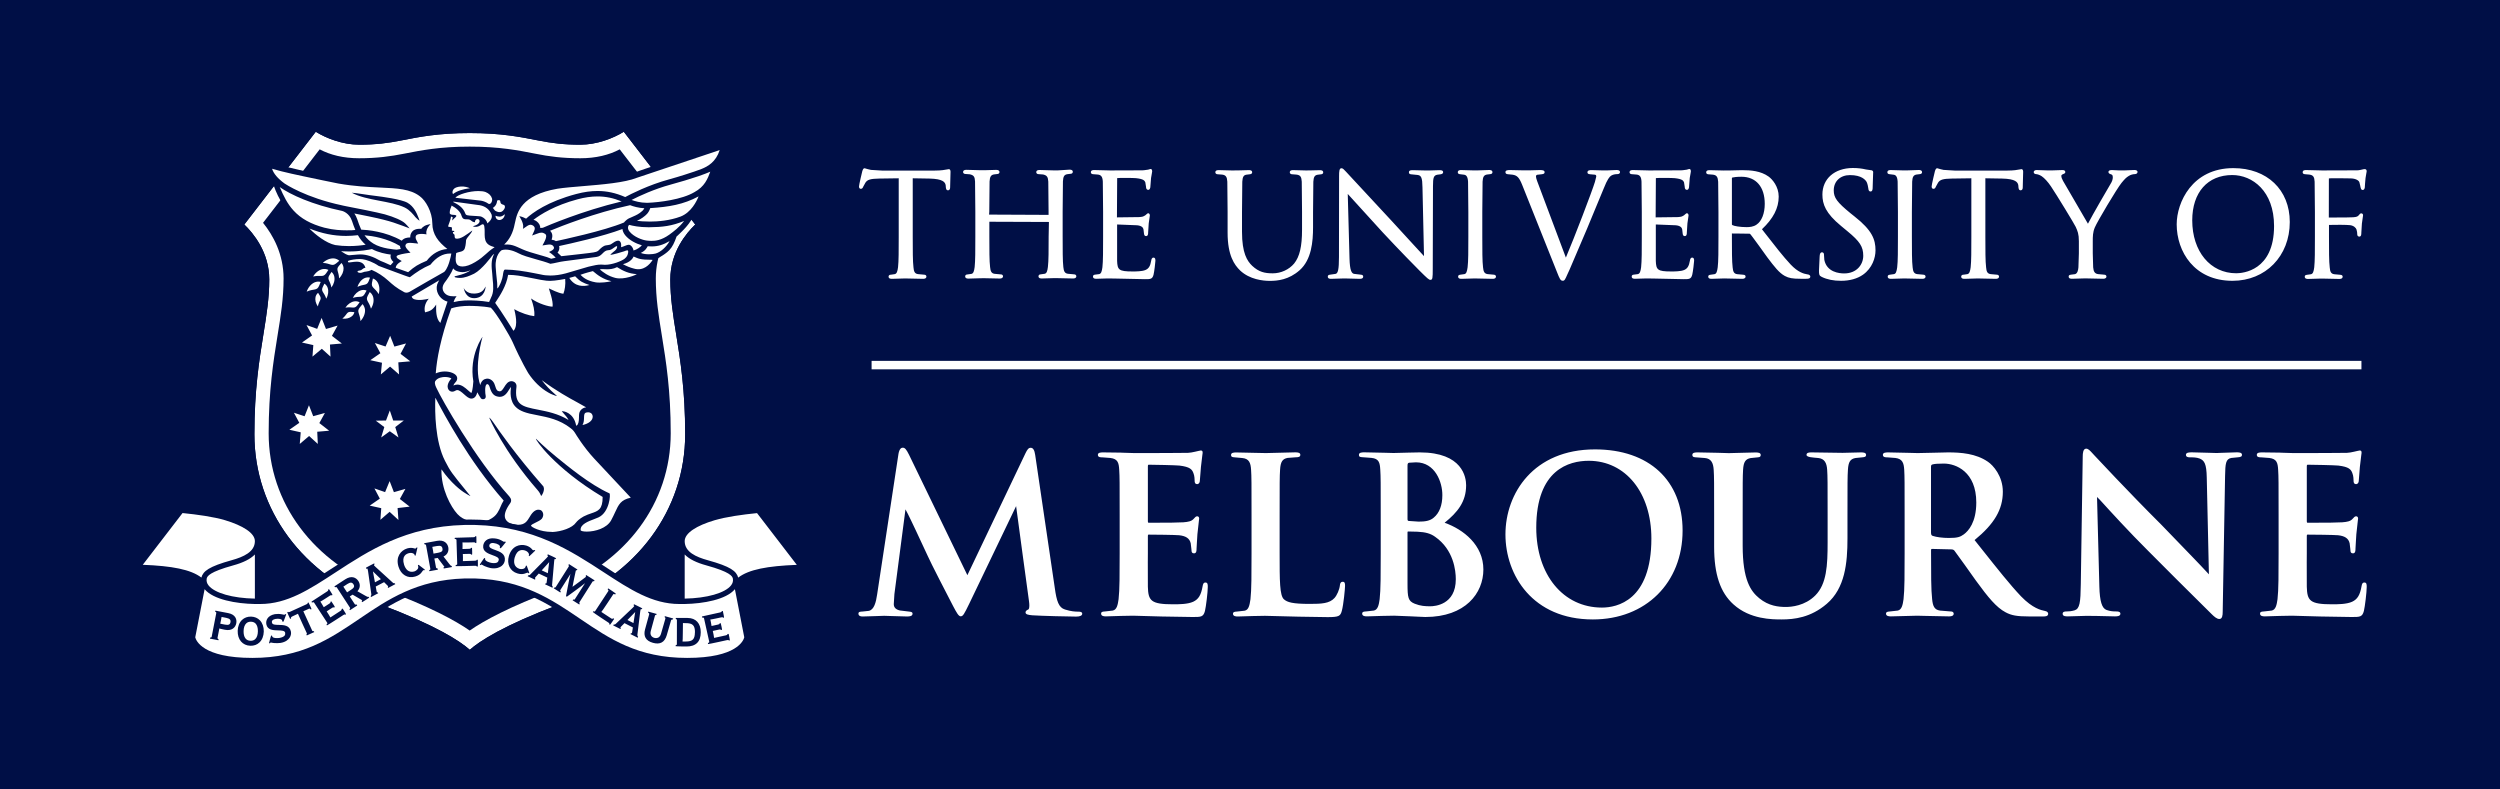 <?xml version="1.0" encoding="utf-8"?>
<!-- Generator: Adobe Illustrator 26.5.0, SVG Export Plug-In . SVG Version: 6.00 Build 0)  -->
<svg version="1.1" id="Layer_1" xmlns="http://www.w3.org/2000/svg" xmlns:xlink="http://www.w3.org/1999/xlink" x="0px" y="0px"
	 viewBox="0 0 4406 1391" style="enable-background:new 0 0 4406 1391;" xml:space="preserve">
<style type="text/css">
	.st0{fill:#000F46;}
	.st1{fill:#FFFFFF;}
</style>
<rect y="0" class="st0" width="4406" height="1391"/>
<g id="Shield">
	<path class="st1" d="M1225.3,395.7l-125.9-163.5c-18.4,11.5-47.4,22.8-76.6,22.8c-29.2,0-50.2-2.7-74.8-7.6
		c-30.5-6.1-65.1-12.9-120-12.9s-89.5,6.9-120,12.9c-24.7,4.9-45.6,7.6-74.8,7.6c-29.2,0-58.2-11.3-76.6-22.8L430.6,395.7
		c15.6,15,44,48.8,44,96.8c0,32.7-4.8,62.3-10.3,96.6c-7.5,46.1-15.9,98.4-15.9,176.2c0,133.4,85.1,248.4,222,300
		c99.1,37.3,140.5,64.8,157.6,79.9c17.1-15.2,58.5-42.6,157.6-79.9c137-51.6,222-166.5,222-300c0-77.8-8.5-130.1-15.9-176.2
		c-5.6-34.3-10.3-63.9-10.3-96.6C1181.3,444.5,1209.7,410.6,1225.3,395.7z"/>
	<path class="st0" d="M1099.4,232.2l125.9,163.5c-15.6,15-44,48.8-44,96.8c0,32.7,4.8,62.3,10.3,96.6c7.5,46.1,15.9,98.4,15.9,176.2
		c0,133.4-85.1,248.4-222,300c-99.1,37.3-140.5,64.8-157.6,79.9c-17.1-15.2-58.5-42.6-157.6-79.9c-137-51.6-222-166.5-222-300
		c0-77.8,8.5-130.1,15.9-176.2c5.6-34.3,10.3-63.9,10.3-96.6c0-47.9-28.4-81.8-44-96.8l125.9-163.5c18.4,11.5,47.4,22.8,76.6,22.8
		c29.2,0,50.2-2.7,74.8-7.6c30.5-6.1,65.1-12.9,120-12.9c54.9,0,89.5,6.9,120,12.9c24.7,4.9,45.6,7.6,74.8,7.6
		C1052,255,1080.9,243.7,1099.4,232.2 M1101.7,219.1l-7.6,4.7c-16.5,10.3-43.9,21.3-71.4,21.3c-29.7,0-49.9-2.8-72.9-7.4
		c-31-6.1-66-13.1-121.9-13.1s-91,7-121.9,13.1c-23,4.6-43.2,7.4-72.9,7.4c-27.5,0-54.9-11-71.4-21.3l-7.6-4.7l-5.4,7.1L422.8,389.7
		l-5.4,7l6.3,6.1c15.3,14.7,41,45.9,41,89.7c0,31.9-4.7,61.1-10.2,95c-7.5,46.5-16.1,99.2-16.1,177.8
		c0,137.6,87.5,256.1,228.4,309.2c100.6,37.9,140,65.2,154.6,78.1l6.5,5.8l6.5-5.8c14.5-12.9,53.9-40.2,154.6-78.1
		c140.9-53.1,228.4-171.5,228.4-309.2c0-78.6-8.5-131.3-16.1-177.8c-5.5-33.9-10.2-63.2-10.2-95c0-43.8,25.7-75,41-89.7l6.3-6.1
		l-5.4-7l-125.9-163.5L1101.7,219.1L1101.7,219.1z"/>
	<path class="st0" d="M1155.8,490.9c0-43.2,18.7-76.5,36.2-98.2l-99.8-129.5c-18.8,10-42.2,15.7-69.4,15.7c-31.7,0-55-3.1-79.8-8.1
		c-29.4-5.8-62.8-12.4-115.2-12.4c-52.4,0-85.8,6.6-115.2,12.4c-24.8,4.9-48.1,8.1-79.8,8.1c-27.2,0-50.6-5.7-69.4-15.7l-99.8,129.5
		c17.5,21.7,36.2,55,36.2,98.2c0,34.7-4.9,65.3-10.7,100.7c-7.3,45.2-15.6,96.4-15.6,172.1c0,122.5,78.7,228.3,205.5,276.1
		c78.7,29.6,123.5,53.9,148.8,71.5c25.3-17.6,70.1-41.9,148.8-71.5c126.8-47.7,205.5-153.5,205.5-276.1c0-75.8-8.3-127-15.6-172.1
		C1160.7,556.1,1155.8,525.6,1155.8,490.9z"/>
	<path class="st0" d="M540.2,302.5c-49.5-11.3-72.4-18.4-72.4-18.4c0,29.8,15.3,44.6,15.3,44.6s3.3,11,12.7,27.4"/>
	<path class="st0" d="M1156.4,456.9c22.3-12.5,28.2-17.6,36-40.1c0,0,17.6-15.3,25-27.7c20.2-21.4,26.4-47.7,26.6-47.9
		c15.7-18.6,20.8-44.3,20.8-44.3c15.8-24.8,17.8-46.9,17.8-46.9s-36.5,12.2-114.3,37c-11.3,3.6-53,18-53,18"/>
</g>
<path id="Nike" class="st1" d="M566.8,560.3l7.7,19.5l20.5-6l-10,18.1l17.5,13.5l-21,1.8l1,21.3l-15.3-13.8l-16.5,13.8l1.5-20.3
	l-20-4.5l17.8-12.5l-9.8-18.3l18.8,6.7L566.8,560.3z M679.5,610.7l-18.8-6.2l9.7,18l-17.8,12.3l20.6,4.5l-2,20.6l16.3-13.8
	l15.8,13.8l-1.3-21.3l21.1-1.8l-17.2-13.2l9.7-18.3l-20.5,5.5l-7.5-19L679.5,610.7z M536.8,733.6l-18.8-6.2l9.5,17.8L510,757.4
	l20,4.5l-1.7,20.5l16.5-14l15.3,14l-1-21.5c0,0,21-1.8,21-1.8l-17.3-13.5l9.8-17.8l-20.6,5.7l-7.5-19.3L536.8,733.6z M680.3,741.1
	l-18,0.3l15,11.3l-5.5,18.3l15.2-11l15.3,11l-5.7-18.3l15-11.5H693l-6-17.8L680.3,741.1z M678.7,867.3l-18.8-6.5l9.5,18l-17.8,12.3
	l20.3,4.5l-1.5,20.5l16.3-14l15.5,14.3l-1.5-21l21.3-2.5l-17.3-13.5l9.8-17.8l-20.3,5.8l-7.5-19.5L678.7,867.3z M861.9,916.1
	c11.4-5.7,14.4-11.2,18.1-18.3l0.3-0.6c0.8-1.6,1.5-3.2,2.2-4.9c1.2-2.9,2.6-6.1,5.1-10c0-0.1,0-0.2,0-0.2
	c-61.6-70-105-152-120-180.6c-0.1-0.2-0.4-0.1-0.4,0.1c-0.9,24.8-0.4,76.4,17,110.5c9.8,19.1,11.4,21,37.6,53.2l4.1,5.1l2.9,3.5
	c0.1,0.2,0,0.4-0.2,0.3c-3.3-1.6-8.5-5-8.5-5c-7.7-4.4-25.8-18.6-41.7-41.6c-0.1-0.2-0.4-0.1-0.4,0.1c-0.8,33.9,16.6,65.8,28.2,78.3
	c11.2,12.1,27.2,13.9,35.8,13.9C849.7,920,857.1,918.5,861.9,916.1z M974,937.6c15.4-0.9,34.4-6.9,41.2-16.7
	c2.1-2.6,5.5-6.2,13.4-10.7c4.8-2.5,9.4-4.1,13.5-5.5c12.1-4.1,20.1-6.8,20-28.9c-85.2-51-119.8-102.3-117.5-102.6
	c0,0,14.8,15,36.3,32.4c18.8,15.2,58.5,48.4,93.2,63.9c2.4,1.2,0.1,33.6-19.5,42.4c-1.7,0.8-4.2,1.8-7.2,2.9
	c-10.2,3.8-25.6,9.5-24,19.9c0.5,0.9,3.8,2.2,10.7,2.2c0,0,0,0,0,0c15.3,0,35.2-6.1,42.8-19.6c3-5.4,5.2-10.3,7.2-14.6
	c6.2-13.5,10-21.8,27.6-25.6c-7.4-7.9-46.3-49.4-64.3-68.7c-19-20.4-32.8-43.4-34.3-45.9c0-0.1-3.1-5-7.7-8.1
	c-19.3-15-40.2-19.1-58.7-22.7c-20.3-3.6-30.4-7.4-37.3-14c-11.6-10.8-9.7-28.1-8.9-34.6c0-0.4,0.1-0.8,0.1-1.2
	c-1.1,1.2-2.9,4.1-3.7,5.3c-3,4.9-7.6,12.2-16.1,12.2c-0.9,0-1.9-0.1-2.9-0.3c-6.7-1.2-11.4-4.5-15.1-17.5c-1-3.4-2.9-4.5-3.7-4.6
	c-1.1,0-1.6,0.4-1.9,0.7c-3,3.2-2.3,14.9-1.2,20.1c0.3,2.3-0.4,3.6-1,4.3c-0.8,1-2.1,1.5-3.6,1.5c-1.8,0-3.4-0.8-4.1-2
	c-2.2-3.2-4.3-6.7-6.1-10.2c-1.4,5.3-4.1,11-10.3,11.1c-4.5,0-8.5-3.6-12.8-7.4c-4.8-4.3-8.8-7.6-12.2-7.6c-1.1,0-2.1,0.3-3.2,1
	c-1.8,1.2-3.7,1.8-5.6,1.8c-2.4,0-4.5-1-6.1-2.9c-5.8-7.5,1.6-17.2,4.5-20.4c-1.9-1.3-6.1-2.6-11.3-2.6c-3.9,0-13.3,0.8-17.4,7.8
	c-1.3,4.3,1.2,9.2,3.2,13.2c7.5,16.5,66.7,122.3,127.5,189.4c3.9,4.5,4.3,8.5,1.4,12.4c-8.2,11.5-11,20.6-8.3,27
	c3.4,8.1,14.3,9.9,14.4,9.9c3,0.6,5.8,0.8,8.2,0.8c12,0,15.9-6.5,20.4-14c5.8-10.4,11.5-12.6,15.3-12.6c2.1,0,3.6,0.6,4.2,0.9
	l0.2,0.1c1.4,0.7,3.2,2.8,3.8,5.5c0.5,2.1,0.6,5.5-2.1,9.3l-0.1,0.1c-2.5,2.8-7,4.9-10.9,6.8c-3.9,1.9-8.3,4-8.1,5.6
	c0.6,2.2,15.7,10.8,36,10.8C972.7,937.6,973.3,937.6,974,937.6z M869.2,744.1c10.7,15.6,39.3,57.2,88.3,113c0,0,3.4,4.6-1.5,13.9
	l-2.2,3.3l-1.6-3.5c0,0-1.5-3.4-4.7-7c-59.9-68.7-85.6-127.7-85.3-127.9C862.2,736,863.5,735.9,869.2,744.1z M1016.6,749.8
	c2.5-1.8,3.8-6.6,3.8-14.5c0-4.3,0-8.4,2.6-11.8c2.5-3.3,5.9-5.2,10-5.6c-4.4-2.6-9.6-5.5-15.5-8.7c-14.7-8-36.4-19.8-62.7-39.2
	c6.3,8.5,14.4,17,23.6,25l3.3,2.9c-0.2,0.3-3.8-0.9-3.8-0.9c-0.3-0.1-7.3-2.5-11.7-5.3c-0.1-0.1-0.3-0.2-0.5-0.3
	c-12.8-7.3-25-19.1-34.5-33.5c-0.1-0.2-12.6-20.6-27.8-55.1c-4.5-10.3-28.9-51.7-38.3-60.5c-14.7-3-33.5-3.2-38.9-3.2
	c-2.9,0-5.4,0.1-7,0.2c-11.2,0.7-19.6,2.6-24,4.3c-19.2,53.2-25.4,90.6-27.1,112.7l-0.2,1.8c4.9-2.2,10.4-3.4,16-3.4
	c10.3,0,19.5,4,21.4,9.4c1.5,4.9-0.7,7.5-2.9,10c-1.3,1.6-2.7,3.1-3.3,5.4c2.2-1.1,4.5-1.7,6.9-1.7c7.5,0,13.9,5.7,18.6,9.9l0.1,0.1
	c3.7,3.4,5.3,4.4,6,4.8c0.7-1.1,2.5-5.4,3.5-20.3c0-0.1,0-0.2,0-0.2c-7.8-46,16.2-78.5,16.2-78.5s-15.6,52.8-4,85.1
	c2-8,6.7-10.6,10.6-11.2c0.6-0.1,1.2-0.2,1.8-0.2c5,0,11.1,3.6,13.4,11.6c2.8,9.8,4.7,10.1,7.5,10.7c0.4,0.1,0.8,0.1,1.1,0.1
	c2.8,0,4.6-2.3,8-7.7c2.8-4.5,6.3-10.2,12.6-10.2c0.7,0,1.5,0.1,2.3,0.3c3.1,0.7,7.3,3.9,6.5,9.9c-4.1,31.8,10.1,34.6,38.4,40.1
	c15.6,3.1,34.9,6.8,53.4,18.1c-2.1-4.3-5.6-8.2-8.1-10.9c-1.1-1.2-1.9-2.1-2.5-2.9l-1.3-1.8l2.2,0.2c0.2,0,18.8,1.8,23.1,25.3
	c0,0,0,0,0.1,0C1015.6,750.3,1016,750.2,1016.6,749.8z M1036.5,726.6c-1,0-2,0.1-3.1,0.4c-3.7,0.9-4,3.8-4.1,9.1
	c-0.1,3.9-0.2,8.6-2.7,13c11.1-2.4,18.1-8.1,18-14.9c-0.1-2.5-1.2-4.7-3-6.1C1040.3,727.2,1038.5,726.6,1036.5,726.6z M904.6,582.5
	c0.2,0.3,0.6,0.3,0.9,0c8-9.6,2.5-30,0.8-37.7c11.3,6.8,26.8,11.6,35.3,12.4c1-9.7-1.5-19.6-5.7-31.2c12.7,9.2,31.6,14.7,38,14.4
	c1.4-10.2-6.1-29.4-6.6-32.1c4.8,1.9,16.1,8.3,25.6,9.4c2.5-6.2,4.1-16.3,3.2-26.1c0,0-17.6,3.4-26.4,3.4c-2.4,0-4.6-0.1-6.5-0.3
	c-4.9-0.4-13.9-2.1-22.8-4c-5.1-1.1-10.3-2-14.8-2.8c-1.8-0.3-3.6-0.6-5.2-1c-5-0.9-9.2-1.5-15.7-2.1c-2.4-0.2-7-0.4-9.1-0.4
	c-0.1,0-0.1,0-0.1,0.1c-3.1,19.3-14.4,36.4-20.5,45.7c-0.9,1.4-1.7,2.6-2.3,3.5c0,0,0,0.1,0,0.1
	C884.7,550.4,901.6,577.8,904.6,582.5z M693.4,461.7c-4.4-3.9-6-8.5-4.6-13c-8.1-1-22.1-3.6-33.3-9.8c-4.9,1.1-20.7,4.3-40.5,4.3
	c-4.4,0-9-0.1-13.9-0.4c0.4,0.3,0.8,0.5,1.2,0.8c4.2,2.7,8.4,5.5,12.6,6.3c1.7-0.3,5.7-0.6,15.8-1.3c1.5-0.1,3.1-0.2,4.6-0.2
	c10.6,0,22.2,3.7,35.4,11.4c1.1,0.4,11.9,4.7,17.6,7.6C689.2,466.3,691,464.3,693.4,461.7z M1155.2,446.9c9-2.4,19.2-11.6,24.9-22
	c-11.4,6.7-20.8,9.4-31.7,9.4c0,0,0,0,0,0c-2.1,0-4.4-0.1-6.9-0.3c-1.6,2.6-3.4,7.5-12.2,11.8
	C1138.2,449.4,1150.7,448.1,1155.2,446.9z M1011,449.1c4.6-0.5,8.7-1,12.3-1.4c23.4-2.7,27-3.1,30.6-5.4c0.5-0.3,1.3-1.1,2.2-2.1
	c2.9-2.9,7.2-7.2,12.1-7.8c0.7-0.1,1.4-0.2,2-0.3c0.6-0.1,1.3-0.2,1.9-0.3c2.1-0.3,3.9-0.7,5.5-1.9c4.1-2.9,7.9-5.6,11.7-5.8
	c0.1,0,0.2,0,0.2,0c3,0,4.3,2.9,4.6,3.9c0.8,1.5,0.7,5.1,0.5,7.7c1-0.2,2.3-0.6,3.5-1.1c0.3-0.1,0.7-0.3,1.2-0.5
	c1.5-0.6,3.6-1.5,5.5-2.1c1.3-0.4,2.3-0.6,3.3-0.6c2.2,0,3.5,1.1,4.8,2.5c2.1,2.2,3.3,5.3,3.6,7.6c6.4-1.8,12.2-6.1,14.7-9.2
	c-9.6-2.7-22-8.6-29.5-17.9c-3.2-4-4.4-7.9-4.7-10.8c-34.2,13-92.6,26-111.6,30c0.6,2.2,0.6,4.4,0,6.5c-0.5,1.8-1.4,3.5-2.8,5.1
	c2.1,1.8,6.7,6.3,6.7,6.3S1008.1,449.4,1011,449.1z M706.4,438.8c-0.8-1.5-1.4-3.5-1.5-5.3c-22.4-13.5-48-17.6-62.5-18.9
	c4.2,6,9.3,10.7,15.7,14.7c14.7,9.1,38,10.5,41.2,10.7C700.5,439.7,703.4,439.2,706.4,438.8z M644.4,431.3
	c-5.5-4.7-9.8-10.1-13.6-16.8c-7.1,0.8-14.1,1.3-21,1.3c-21.7,0-42.9-4.3-64.6-13.1c10.8,11,29.6,25.8,45.6,29.2
	c7.7,1.2,15.8,1.8,24.1,1.8C627,433.7,637.3,432.5,644.4,431.3z M1099.8,392.1L1099.8,392.1c0.3-0.5,2-2.7,4.8-4.8
	c1.5-1.2,3.1-2.2,4.8-2.9l1.5-0.6c6.1-2.7,12.5-5.4,16.2-8.2l1.1-0.8c2.8-2,5.4-4,7.4-7.8c-10.3-0.5-19.2-3.1-25.1-5.4
	c-62.5,13.6-122.1,37.2-141.1,45.1c4.2,3.9,5.1,9.1,2.8,15.8c2.8,0.2,5.3,1,7.5,2.5C989.8,422.8,1064.6,406.9,1099.8,392.1z
	 M1179.7,413.5c7.5-5.5,17.5-12.9,26-24.1c-21.6,9-38.5,10.9-61.4,11.1c-0.6,0-1.1,0-1.6,0c-16.4,0-28.1-2.6-33.8-4.2
	c-0.6,0.6-1,1.1-1.2,1.3c-0.3,0.5-2.8,4.9,1.8,10.5c7.7,9.5,22.5,15,30.6,15.9c2.5,0.3,5.2,0.5,8.1,0.5
	C1155,424.6,1165.7,423.5,1179.7,413.5z M626.2,405.3c-2.3-5.3-4.1-10.7-5.9-16l-0.3-0.7c-4.4-12.9-15.6-16.5-16.8-16.8
	c-53.3-11.2-91.2-28.7-110.2-42.1c6.7,15.5,13.4,29.4,24.2,41.2c13,14.3,30.5,24,54.9,30.5l0.2,0c7.5,1.9,14.9,3.2,22,3.8
	c5.5,0.5,11,0.7,16.3,0.7C617.4,406.1,622.7,405.7,626.2,405.3z M955.7,401.5c0.3,0,0.5,0,0.8,0c7.9-3.5,69.5-29.9,139.1-46.5
	c-14.5-6-28.1-8.8-42.5-8.8c-10.9,0-22.4,1.6-35,5c-40.3,10.7-65.6,26.7-77.9,36.2c2.1,0.5,3.9,1.4,5.6,2.7
	c4.2,3.2,6.4,7.3,6.4,11.7C953.4,401.6,954.6,401.5,955.7,401.5z M1145.3,390.5c14,0,34.9-1.6,54.3-8.9
	c18.4-7.2,28.1-26.6,31.6-35.5c-26.9,14.4-51.8,18.5-85.2,20.7c-2.9,9-8.1,12.8-12.2,15.8l-1,0.8c-2.8,2.1-6.6,4.1-10.2,5.8
	C1127.3,389.8,1135.2,390.5,1145.3,390.5C1145.3,390.5,1145.3,390.5,1145.3,390.5z M719.3,479.7c12-10.6,17.4-13.6,32.8-20.2
	c9.5-12.4,22.6-19.8,36.3-20.7c-15.9-12.6-26.4-25.5-26.5-45.4c-0.1-19.8-11.6-40.1-22.1-47.6c-16.8-12.8-39.2-13.9-70.3-15.3
	c-21-1-44.8-2.1-72.9-7c-0.4-0.1-48.7-9.8-62.2-12.9c-0.4-0.1-35.8-7.3-54.9-13.2c2.6,8.5,10,17.2,22,26c1.5,1,37,24.9,101.8,38.6
	l0,0l0.7,0.2c0,0,4.6,1,6.2,1.3c55.1,10.6,66.7,13.9,67.8,14.2c17,4.8,30.9,11,36.1,16.1c2.4,2.2,5.2,5.6,5.4,5.8l2.4,2.9l-10.6-4
	c-12.5-4.7-22.4-8.1-35.8-11.4c-0.4-0.1-9.7-2.8-51-10.9c2,2.9,3.7,6.1,4.8,9.5l0.3,0.7c2.1,6.1,4.2,12.4,7,18.3
	c10.3,0.4,42.8,3,71.4,19.5c3.8-4.7,9.8-5.7,14.3-5.7c0.2,0,0.5,0,0.7,0c-0.2-3.9,1-7.5,3.5-10.4c3.8-4.4,9.5-4.9,13.4-4.9
	c0.9,0,1.8,0,2.5,0.1c1.1-1.9,3.9-3.9,5.6-5c2.5-1.6,7.6-2.8,7.9-2.8l2.8-0.6l-3.7,4.6c-4.8,6.8-3.6,12-3.6,12.1l0.4,1.4l-4.9-0.6
	c-1.1-0.1-2.2-0.2-3.5-0.2c-4.6,0-8.4,0.9-9.6,2.3c-2.7,3.1-0.5,7.4-0.5,7.5l3.7,7.3l-1.8-0.2c-1.3-0.1-2.7-0.3-4-0.4
	c-2.9-0.3-5.9-0.7-8.5-0.7c-4,0-6.4,0.8-7.4,2.5l-0.1,0.3c-1,1.8-2.3,4.3,6.8,13l1.5,1.5l-2.1,0.3c-0.1,0-13.2,1.7-19.6,4
	c-1.7,0.6-2.7,1.5-2.9,2.5c-0.1,0.6,0,2.6,4.5,5.2l4.7,2.8c0,0-10.5,5.1-10.7,11.9L719.3,479.7z M620.2,339.8c-0.1,0,0-0.1,0-0.1
	c5.2,0,29.5,4.3,43.5,5.8c7.2,0.9,43.9,5.5,54.7,12c10.7,6.3,15.9,17.5,19.3,26.5l1.8,4.9c0,0-1.5,0-7.4-6.2
	c-4-5-9.9-12.5-18.7-16.9C688,353.6,646.5,353.9,620.2,339.8z M1139.5,357.4c0.8,0,1.6,0,2.4,0c20.1-0.8,60-5.7,81.8-18.7
	c18.1-9.7,23.5-23.6,28.1-36.1c-0.2,0.1-0.8,0.3-0.8,0.3c-4.8,2-10.3,4.3-19.1,7.3l-4.3,1.4c-11.4,3.9-28.6,9.1-45.9,13.8
	c-29,7.9-54.8,19.9-68.7,27C1118.9,354.5,1128.6,357.4,1139.5,357.4L1139.5,357.4z M860.4,392.4c7-6.1,6.8-10.9,6.1-13.9
	c-3.7-9.2-10.7-14.9-20.8-16.8l-46.5-6.4c-0.1,0.1-0.4,0.6-0.5,0.8c0.4,0.2,0.9,0.5,1.4,0.7c5.2,2.6,16,8,19.9,19.4
	c1.2,3.4,3.3,3.6,15.5,4.3l3.7,0.2c2.9,0.2,4.2,0.3,6.4,0.5c5.2,0.6,9.1,4.9,9.9,5.7c0.7,0.8,2.9,3.6,3.4,6.8L860.4,392.4z
	 M977.1,454.7c0.8-0.2,1.6-0.4,2.3-0.6c-5.3-5.9-11.8-10-11.8-10l3.6-1.8c2.9-1.5,4.7-3.2,5.1-4.9c0.2-0.8,0-1.5-0.5-2.6
	c-1.3-2.6-3.9-3.9-7.6-3.9c-1.5,0-2.9,0.2-3.8,0.4l-8.4,1.3l3.3-6.2c5.7-11.2,2.6-13.3,1.2-14.3c-2-1.4-4.1-2.1-6.4-2.1
	c-2.5,0-4.6,0.8-6.4,1.5c-0.5,0.2-1,0.4-1.4,0.5l-8.6,3.1c0,0,3.1-6.7,3.3-7.1c2-4.3,2.4-7.3-1.2-10.2c-1.5-1.1-3.1-1.7-4.8-1.7
	c-1.7,0-3.5,0.6-5.3,1.8l-8.1,5.5l0.4-2.3c1.4-8.4-6.9-20.1-6.9-20.1s4.7,0.4,11.1,3.9c0.4,0.2,0.7,0.4,1,0.5
	c11.5-10.7,38-30.1,88.4-43.5c13.5-3.6,25.8-5.3,37.5-5.3c16.5,0,32,3.4,48.8,10.7c9.5-5.1,41-21.3,77.4-31.2
	c19-5.2,37.5-11.4,44.6-13.8l12.2-4.4c11.6-4.6,25.6-12.5,32.3-33.4l-145.8,48.8c-21.8,8.7-61,11.9-95.7,14.8
	c-16.8,1.4-32.6,2.7-44.3,4.5c-64.5,11.2-71.2,42.3-74.8,59.1c-0.2,1.1-0.4,2.1-0.7,3c-2.9,15.5-9.2,27.7-18.6,36.3
	c2.2-0.1,4.8-0.1,6-0.1c0,0,0,0,0,0c6.8,0.2,11.6,2,16.7,4.2c1.8,0.8,3.7,1.6,5.6,2.5c1.5,0.7,3.1,1.4,4.7,2.1
	c7.2,3.2,16.9,6.1,32.1,10.4l1.2,0.3c3.8,1.1,6.8,1.9,9.4,2.8c2.4,0.8,6.3,2.4,7.3,2.8C973.4,455.6,975.3,455.2,977.1,454.7z
	 M863.8,359.1c3.6-1.9,3.9-7.3,3.4-9.1c-1.5-5.2-5.4-9.1-11.5-11.6c-3.3-1.2-7.6-1.7-12.7-1.7c-15.8,0-36,6-40.5,11.8l44.8,5.1
	c2.3,0.3,8.3,1.6,14.5,6C862.6,359.5,863.2,359.3,863.8,359.1z M598,459.6c-2.5-2.5-6.4-3.9-9.5-4.2c-6.4-0.4-13.5,2.2-19.6,7.9
	c13.8,0.8,15.9,6.9,23.3,1.1L598,459.6 M601.8,463.5l-4.7,5.3c-5.6,6.8,0,8.9,0.5,21.8c5.5-5.5,8.1-12.2,7.9-18.1
	C605.3,469.5,604.1,465.8,601.8,463.5 M584.3,479.3l-3.9,5.9c-4.5,7.6,1.4,8.8,3.7,21.5c4.6-6.3,6.3-13.2,5.1-19.1
	C588.7,484.8,586.9,481.3,584.3,479.3 M571.7,499.9l-3,6.2c-3.4,7.9,2.4,8.4,6.3,20.3c3.7-6.6,4.4-13.6,2.5-19.1
	C576.7,504.6,574.5,501.5,571.7,499.9 M578.8,475.7c-3-1.7-7.2-2-10.3-1.4c-6.2,1.3-12.4,5.9-16.6,13c13.5-3,17.2,2.2,22.7-5.4
	L578.8,475.7 M565.2,496.9c-3.4-1.1-7.6-0.6-10.6,0.7c-6,2.6-11.3,8.4-14.1,16.4c12.9-5.7,17.7-1.2,21.7-9.9L565.2,496.9
	 M560.6,516.1c-2.3,1.7-3.9,4.7-4.5,7.2c-1.1,5.1,0.2,11.2,4.1,16.8c2.3-11.1,7.4-12.1,3.6-18.8L560.6,516.1 M657.2,490.8l-1.6,7.4
	c-1.7,9.3,4.7,8.3,11.8,20.2c2.3-8,1.3-15.6-2-21C663.7,494.6,660.6,491.8,657.2,490.8 M652.1,489.3c-3.1-0.9-7-0.3-9.7,0.9
	c-5.4,2.5-10.1,8-12.4,15.4c11.6-5.6,16.1-1.6,19.6-9.7L652.1,489.3 M646.1,512.1c-3-1.4-6.9-1.4-9.7-0.5
	c-5.7,1.7-11.1,6.4-14.6,13.4c12.3-3.8,16.2,0.8,20.8-6.7L646.1,512.1 M633.8,532.8c-2.7-1.7-6.5-2.2-9.3-1.7
	c-5.7,0.9-11.6,4.8-15.8,11.1c12.4-2.1,15.5,2.9,20.9-3.8L633.8,532.8 M651.6,514.7l-3.6,6.7c-4.2,8.5,2.2,9.3,5.8,22.6
	c4.4-7.1,5.6-14.6,3.8-20.8C656.7,520.2,654.5,516.6,651.6,514.7 M638.9,536l-4.9,6c-5.9,7.6,0.3,9.8,1.3,23.8
	c5.8-6.2,8.5-13.6,8-20.1C642.9,542.5,641.4,538.5,638.9,536 M624.5,550.1l-6.2-0.5c-7.7-0.3-6.2,4.8-15,11.9
	c6.7,0.9,12.8-0.8,16.8-4.1C622.2,555.8,624.1,552.9,624.5,550.1 M868.2,491.3c1.3,12.7,2.4,23.6-2.9,33.4l0,0.1
	c-0.9,2.3-2.5,5.9-3.3,7.4c-15-2.6-31.5-2.8-36.2-2.8c-2.9,0-5.4,0.1-7.2,0.2c-7.1,0.4-13.7,1.4-19.2,2.8c0.7-2.3,1.9-5.8,4.1-8.7
	l1.2-1.7l-2.1,0.1c-1,0.1-2,0.1-3,0.1c-8.3,0-13.2-2-17-6.9c-2.6-3.6-3.3-8.1-1.8-12c1.2-3.4,3.9-6.8,6.4-10.1
	c2.2-2.9,7-10.5,8.6-13.8c1-2,2-4.1,2.9-6.4c2.1,2.8,5.2,4.7,9.5,5.7c2.5,0.6,4.7,0.9,6.9,0.9c4.2,0,8.6-1,14.1-3.3
	c-7.3,6.5-27.8,10.6-27.8,10.6c-0.5,0.6-0.2,1.4,0.5,1.7c0.2,0.1,0.4,0.1,0.5,0.2c2.7,0.7,5.3,1,8.1,1c8.6,0,16.5-3.4,25.1-7.5
	c13.9-7.3,30.9-30.5,31.6-31.5c1-1.4,2.4-2.6,3.8-3.4c-6.1,10.8-4.8,22.6-3.5,35C867.6,485.3,867.9,488.3,868.2,491.3z M855.9,504.9
	c-3.4,6.4-7,12-19.5,12.5c-15.4,0.7-19.3-10.3-19.3-10.3c0.9,4.8,4.6,19,19.4,18.4C855.4,524.7,855.9,504.9,855.9,504.9z
	 M876.8,508.5l0.9-1.2c1.1-1.4,2-3.1,2.1-3.4c5.6-10.3,6.5-18.4,6.9-21.9l0.1-0.5c0,0,0.8-6.4,3.3-6.4c16.1,0,35.5,3.2,50.7,6.2
	c4,0.8,8.2,1.6,12.2,2.4c5.2,1.3,10.9,1.9,16.9,1.9c8.6,0,17.9-1.3,27.5-3.9l39.4-11.6c1.6-0.4,3.2-0.7,4.8-1.1
	c5.7-1.3,11.2-2.7,17.6-2.7c1.8-0.1,5,0.4,6.7,0.4c13.8,0,29.9-6.9,34.6-10.5c4.9-3.8,5.8-7.1,6.5-11c0.3-1.8,0.2-2.9-0.3-3.5
	c-0.3-0.3-0.7-0.5-1.2-0.5c-1.2,0-3.2,0.8-5.8,1.8c-3.6,1.4-20.6,6.1-24.2,6.3c0.7-1.2,3.2-3.6,5.6-5.4c3.2-2.4,6.2-4.7,6.6-9
	c0-0.8-0.6-1.1-1.1-1.1c-0.3,0-0.8,0.3-1.1,0.4c-1.3,0.7-2.5,1.6-3.7,2.5c-2.9,2.1-5.9,4.3-9.9,4.3c0,0-0.2,0-0.3,0
	c-0.1,0-0.1,0-0.1,0c-4.3,0.4-6.8,2.9-9.4,5.5c-2.8,2.8-5.7,5.7-11.1,6.4l-56.5,7.4c-4.3,0.5-8.5,1.4-12.5,2.3
	c-3.9,0.9-8,1.8-12,2.3h0c-7.9-3.1-16.9-5.6-25.6-8c-12-3.4-23.3-6.5-31.4-10.9c-1.1-0.6-11.5-6.1-21.8-6.1c-2.4,0-4.7,0.3-6.7,0.9
	l-0.1,0l-0.1,0c-1.2,0.8-12.1,8.6-10.7,30c0.6,8.7,1.2,14.9,1.8,19.9c0.3,2.9,0.6,5.3,0.8,7.7c0,0.5,0.3,5,0.2,8.5L876.8,508.5z
	 M794.6,446.8c-0.5,0-1,0-1.5,0c-12.6,0-24.2,6.7-34.6,19.8l0,0c-13.5,5.7-23.9,12.6-36.2,22c-1.8-0.2-16.5-5.7-30.7-11
	c-8.6-3.2-17.5-6.6-24.3-9c0,0,0,0,0,0l0,0c-9.6-6.7-21.3-10.8-28.5-11.8c-1.3-0.2-2.8-0.3-4.6-0.3c-7.6,0-17,1.6-19.9,3
	c-0.4,0.1-1.1,0.5-1.2,1.3c0,0.4,0.1,0.8,0.4,1.1c0.4,0.4,1,0.6,2.1,0.6c1.1,0,2.6-0.2,4.4-0.5c2.4-0.3,5.4-0.8,8.4-0.8
	c8.6,0,13.5,3.4,15.6,10.7c-3.1,0.6-4.2,1.5-5.3,2.5c-1.2,1.1-2.3,2.1-6.3,2.7l-1,0.2l-0.1,0c-0.7,0.2-1.2,0.6-1.2,1.1
	c-0.1,0.7,0.5,1.3,0.7,1.4c0.9,0.7,2.3,1.1,4,1.1c1.7,0,3.6-0.4,5.1-1.1c1.6-0.8,3.5-1,5.5-1.2c2.8-0.3,6-1.1,9.5-3
	c10.4,4.4,20.4,10.9,29.9,19.5c6.4,5.8,13.7,12.5,27.8,19.9c0.9,0.4,2.2,0.8,3.7,0.8c2.4,0,5.1-1,8.2-3.1
	c8.7-5.1,53.7-31.1,58.2-33.4l0.1,0l0.1-0.1c5.4-5.2,8.5-16.1,8.9-17.4c0.2-0.7,0.4-1.6,0.7-2.5c1.1-3.9,2.6-9.2,2.8-12l0.1-0.5
	L794.6,446.8z M889.6,377.5c-3.4,3.3-6.6,4.3-9,4.3c-2.7,0-5.2-0.7-7.3-1.6c-0.1,1.1,0.2,2.5,0.6,3.5c1,2.6,3.6,4.1,6,4.1
	C885.3,387.8,889.6,382.8,889.6,377.5z M872.3,371.1c4.4,2.8,8.2,3.5,11.4,2.1c4.2-1.9,6-6.8,6.1-7.4c0.6-3.9-1.1-4.5-3.4-5.2
	c-2-0.7-4.4-1.5-4.6-5c0-1.3-0.4-2.1-1.1-2.5c-1.2-0.8-3.4-0.2-4.5,0.3c-0.7,7.7-4.7,11.3-7.6,13L872.3,371.1z M828.2,331.7
	c0,0-5.3-2.4-11.1-2.9c-7.1-0.6-11.8,0.9-14.5,2.2c-4.4,2.1-6.5,7.6-4.2,11C805.2,336.5,816.1,333.3,828.2,331.7z M871.7,435.7
	c-2.4-0.8-3.9-1.2-6.1-2.1c-15.9-6.3-9.8-21.8-12-34.1c-0.3-2.5-1-5-4.2-4c-1.5,0.4-7.2,6.6-16.2,3.4c3.5-1.1,6.7-2.2,8.9-3.9
	c3-2.3,4-5.3,2.5-7.4c-0.9-1.5-3-1.8-4.7-1.3c-1.5,0.5-3.2,2.9-2.7,5.3c0,0-3.6,0.4-7.4-3.2c-1.6-1.5-4.3-2-7.4-1.9
	c-4.4,0.3-7.2-0.8-8.8-5.7c-1.9-8.2-10.6-14.8-17.6-18.5c-1.8,4.6-3.5,7.7-3.4,13.2c0.5,3.7,7.1,3,9.5,3.4c6.8,1.7-4.4,6.5-4.3,9.8
	c-0.7-1-1.2-3-0.2-3.9c1.7-2.4-1.9-2.2-2.8-3.4c-0.2,6.5-5.3,15.6-4.9,17.9c0.1,0.6,5.8,1,5.8,1c1.5,1.4,0.5,4.1,0.7,6
	c0,0.1,0.2,0.2,0.3,0.2c0.4,0.2,2.4,0.4,3,0.4c0.5,0.1,1,0.5,1,1c0,0.6-0.4,1-1,1c0,0-0.8,0-1.7-0.2c0.4,1.7,0.3,3.5,2.7,4.5
	c1.2,1.7-0.5,6.4,2.6,7.2c8.6,2,19.8-7.7,29.1-14.2c-1.4,5.5-9.1,11.4-11,16.9c0,0-0.3,8.8-2.2,14.5c-2.3,6.9-9.7,5.6-15.2,8.4
	c0,0.4-0.1,0.9-0.2,1.5c-0.1,0.8-0.3,1.7-0.3,2.7l0,0.5l0,0c0,0.2-0.1,0.5-0.1,0.9c-0.4,3.6-1.5,13.3,4.7,16.6c2,1,4.3,1.5,7,1.5
	c0,0,0,0,0,0c6.2,0,14-2.7,22.4-7.8c9-5.4,13.7-9.6,18.8-14.1C860,444.3,864.4,440.4,871.7,435.7z M1003.3,489.8
	c9.9,15.9,25.1,15.5,35.6,12.5c-12-4-16.3-6.1-25.3-15.4C1013.7,486.9,1008,488.7,1003.3,489.8z M788.7,531.6
	c-3.4-1-5.2-1.8-8.1-3.8c-9.2-6.2-14.7-19.5-8.1-31c0.1-0.3,0.5-1,1.7-2.9c-5,3.1-48.6,28.7-48.6,28.7s0.2,3.2,4.5,4.8
	c8.9,2.8,19.6,0.3,25.6-0.9c-4.2,4.5-9.4,13.7-6.6,24c8.8-2.2,13-3.7,19.6-13.7c-0.2,9.3-0.8,24.7,7.4,32.3
	C777.5,564.9,782.4,549.9,788.7,531.6z M1023,484.3c4.5,4.5,11.3,10.6,26.9,13.3c8.3,1.3,22.1-0.5,27.7-2
	c-15.5-3.7-24.1-10.6-32.7-17.8C1042.2,478.4,1031.8,481.1,1023,484.3z M1057.1,474.9c6.3,5.1,14.2,11.5,27.4,14.9
	c15.7,3.8,36.7-5.5,37.9-6.7c-13.8-0.7-24.2-5.5-34.9-12.3C1074.5,477.5,1062.1,472.8,1057.1,474.9z M1097.9,465.6
	c7,3.8,12.6,6,19.1,7.7c17.2,5.2,27.9-7.3,32.8-14.5c0.2-0.3,0.2-0.9-0.3-0.9c-22.3-0.1-24.1-2.1-32.8-5.8
	C1115.4,455.1,1111,462.2,1097.9,465.6z"/>
<g id="Script">
	<path class="st0" d="M827.9,1028.9c174.3,0,204.3,140.1,383.1,140.1c108.3,0,110.4-46,110.4-46l-18.3-94
		c23.7-28.3,120.7-25,120.7-25l-84.1-109c-78.2,5-142.4,25.2-142.4,59.1l0,101c-105.4,0-175.8-139.5-369.3-139.5h0
		c-193.5,0-264,139.5-369.3,139.5l0-101c0-33.8-64.3-54-142.4-59.1l-84.1,109c0,0,97.1-3.4,120.7,25l-18.3,94c0,0,2.1,46,110.4,46
		C623.6,1169,653.7,1028.9,827.9,1028.9L827.9,1028.9z"/>
	<path class="st1" d="M1245.1,996.5c41.6,11.5,45.5,18.9,46.5,23.1c0.8,4.3-0.2,8.3-3.2,12.1c-10.6,13.5-42.6,22.6-81.7,23.3v-77.8
		C1214.4,985.2,1227.1,991.6,1245.1,996.5z M1206.7,953.7c0,19.1,19.9,27.9,40.9,33.7c39.9,11,50.3,19.2,53.4,30.6
		c18.7-14.4,51.6-20.5,103.3-22.5l-70.1-91.2c-26,2.6-54.7,6.6-74.9,12.6C1227.9,926.2,1206.7,939.4,1206.7,953.7z M1295.2,1038.4
		c-15.4,18.4-55.6,25.5-88.5,26.1v0h-9.5c-47.6,0-87-25.8-132.6-55.6c-58.3-38.1-124.2-81.2-227.2-83.7h-19
		c-103.1,2.5-168.9,45.6-227.2,83.7c-45.6,29.8-85,55.6-132.6,55.6h-9.5v0c-32.9-0.6-73.1-7.7-88.5-26.1l-16.5,84.8
		c1.4,5.6,12.9,36.3,100.7,36.3c87,0,136.5-33.6,188.9-69.1c49.6-33.7,100.9-68.4,184.7-70.9h19c83.8,2.5,135.1,37.2,184.7,70.9
		c52.4,35.5,101.9,69.1,188.9,69.1c87.8,0,99.4-30.8,100.7-36.3L1295.2,1038.4z M410.8,996.5c-41.6,11.5-45.5,18.9-46.5,23.1
		c-0.8,4.3,0.2,8.3,3.2,12.1c10.6,13.5,42.6,22.6,81.7,23.3v-77.8C441.4,985.2,428.8,991.6,410.8,996.5z M396.6,916.8
		c-20.2-6-48.9-10-74.9-12.6l-70.1,91.2c51.7,2,84.5,8.2,103.3,22.5c3-11.3,13.4-19.5,53.4-30.6c20.9-5.8,40.9-14.6,40.9-33.7
		C449.1,939.4,427.9,926.2,396.6,916.8z"/>
	<path class="st0" d="M1284.2,1117.3c0,0,2.4,10.7,2,11.3c0,0-1.3,0.5-1.8,0.2c-0.4-0.9-0.7-1.1-2.9-0.7c0,0-33.1,7.4-33.7,7
		c0,0-0.4-1.3,0-1.9c2.3-0.8,2.3-1.3,2.1-2.4l-9.1-40.9c-0.2-1.1-0.4-1.5-3.6-1.6c0,0-0.3-1.3,0.1-1.9l32.1-7.1
		c2.1-0.5,2.3-0.9,2.7-2.3c0,0,1.2-0.5,1.8-0.1c0,0,2.5,11,2.1,11.6c0,0-1.3,0.3-1.9,0c-0.4-0.7-0.7-1-2.8-0.5
		c0,0-19.3,4.3-19.4,3.8c0,0.1,2.1,9.8,2.1,11.3c0,0.1,0,0.2-0.1,0.2c0.1,0,11.7-2.6,11.7-2.6c2.2-0.5,2.3-0.7,2.7-2.1
		c0,0,1.4-0.5,1.9-0.3c0,0,2.7,11,2.3,11.6c0,0-1.4,0.5-1.9,0.4c-0.3-0.7-0.9-1.2-3.1-0.8c0,0-10.3,2.3-11.3,2.5
		c0.3,1.4,2.4,10.7,2.3,12.1c0,0.1-0.1,0.2-0.1,0.2c0.1,0,21-4.6,21-4.6c2.2-0.5,2.3-0.7,2.7-2.2c0,0,1.3-0.6,1.9-0.3L1284.2,1117.3
		z M1080.9,1089.6c0,0,1.2,0.6,1.4,1.3c0,0-6.6,10.1-7.3,10.2c0,0-1.1-0.6-1.3-1.2c0.4-0.9,0.4-1.5-1.5-2.7c0,0-27.3-17.9-27.4-18.6
		c0,0,0.7-1.2,1.3-1.4c1.8,0.9,2.3,0.7,2.9-0.3l22.9-34.9c0.7-1,0.8-1.5-1-3.6c0,0,0.6-1.2,1.3-1.3c0,0,13,8.5,13.1,9.2
		c0,0-0.5,1.2-1.2,1.4c-2.3-1.2-2.8-1-3.5,0c0,0-20.2,30.8-20.8,30.8c0,0,17.2,11.3,17.2,11.3
		C1078.8,1091,1079.2,1090.9,1080.9,1089.6 M748.8,1003.9c0,0-0.7,1.2-1.2,1.3c-0.6-0.3-1-0.5-1.4-0.4c-2.7,1.9-3.6,8.1-14.5,11.3
		c-13,4-25.1-3.2-29.4-17.4c-5.3-17.3,3.9-28.6,15.4-32.2c9.7-2.7,13.7,1.4,14.9,0.1c0.9-1,1.4-1.8,2-1.7l1.1,0.1l-0.3,1.4
		c0,0-2.7,12.6-3.2,13l-1.1-0.2c0,0-0.2-1.5-1.4-2.8c-1.8-1.9-5.9-2.5-9.2-1.5c-4.1,1.2-13.2,4.7-8.3,20.6
		c2.6,7.6,7.8,14.3,17.7,11.7c2.9-0.9,5.6-3,6.8-5.3c0,0,1.2-2.5-0.2-5.5c0,0,0.6-1,1.2-1L748.8,1003.9z M458.1,1093.3
		c-3.9-4.1-9.4-6.4-15.6-6.6c-6.3-0.1-11.8,1.9-15.9,5.8c-4.8,4.5-7.5,11.4-7.7,19.3c-0.4,15.4,8.6,25.9,22.4,26.3
		c6.3,0.1,11.8-1.8,15.9-5.8c4.8-4.5,7.5-11.4,7.7-19.4C465,1105,462.6,1098,458.1,1093.3z M454.5,1112.7
		c-0.1,6.1-1.7,10.8-4.6,13.6c-2.1,2.1-5,3.1-8.4,3c-8.1-0.2-12.4-6.3-12.2-17.1c0.1-6.2,1.8-10.8,4.7-13.6c2.1-2,4.9-3,8.3-2.9
		c3.4,0.1,6.2,1.2,8.2,3.3C453.2,1101.9,454.6,1106.6,454.5,1112.7z M1212,1089.1l-20.6-0.1c-0.5,0.5-0.6,1.8-0.6,1.8
		c2,0.7,2.3,1.2,2.2,2.5c0,0-0.1,41.8-0.1,41.8c0,1.3-0.2,1.6-1.9,1.9l-0.4,1.8c0.5,0.5,19.3,0.6,19.3,0.6c8.2,0,14.5-2.1,18.7-6.3
		c4.3-4.2,6.4-10.5,6.4-18.8C1235.1,1098.7,1226.5,1089.2,1212,1089.1z M1224.7,1114.4c-0.1,12.3-4,16.2-16.4,16.2c0,0-5.4,0-5.4,0
		v0c0.5-0.1,0.6-29.8,0.7-32.5c0.8,0,4.9,0.1,4.9,0.1c12.3,0,16.3,4,16.3,16.1V1114.4z M883.4,952.3c0,0,4.1,2.4,4.7,2.6
		c0.6,0.2,1.3-0.2,1.9-0.7l1.5,1.2c0,0-8.5,10.9-9.2,11c0,0-1.2-0.7-1.5-1.2c0,0,0.2-1.3,0.3-1.6c0.5-2.4-4.1-5.7-11-6.5
		c-2.6-0.4-4.6,0-6,1.1c-1.4,1-1.7,2.2-1.8,3.4c-0.4,3.8,4.5,5.6,10.2,7.6c8.3,3,18.6,6.6,17.2,18.5c-0.5,3.8-2.5,7.2-5.6,9.7
		c-3.2,2.5-9,5.3-18.7,3.9c0,0-9.5-1.7-16.5-6.4c0,0-0.2-0.2-2.1,1.1l-1.3-1l0.3-0.4c0,0,7.2-11.1,7.9-11.3l1.3,0.7
		c0,0-0.1,0.9-0.1,1.2c-0.4,3.6,8.1,6.5,12.1,7c4.7,0.6,8,0.1,9.9-1.4c0.9-0.8,1.8-2.2,2.1-4.1c0.6-4.1-4.8-6-10.8-8.2
		c-8-2.9-17.9-6.4-16.6-16.9c0.9-6.9,6.8-14.4,20.4-12.7C876.3,949.4,880.2,950.5,883.4,952.3 M965.7,977c-0.7,0.3-1.2,1.5-1.2,1.5
		c1.6,1.4,1.5,1.7,1.4,1.9l-2.7,3.1c0,0-29,29.4-29,29.4c0,0-0.8,0.8-1.7,0.9c-0.5,0.1-1.2,0.2-1.8,0.2l-0.7,1.6l12.9,6l0.7-1.6
		c-0.2-0.1-0.4-0.3-0.6-0.6c-0.2-0.3-0.2-0.6-0.1-1c0.2-0.3,0.7-1.1,0.7-1.1s5.7-6.1,5.9-6.5c0.4,0.3,15,7,15,7.1
		c-0.1,0.7-1.1,8.6-1.1,8.6s-0.2,0.9-0.3,1.2c-0.2,0.3-0.4,0.5-0.8,0.6c-0.4,0-0.7,0-0.9-0.1l-0.7,1.6l12.9,6l0.7-1.6
		c-0.4-0.5-0.8-1-1-1.5c-0.5-0.7-0.3-1.9-0.3-1.9c0,0,3.6-41.1,3.6-41.1l0.5-3.8c0.1-0.3,0.4-0.9,1.8-0.4c0.6-0.3,1.2-1.5,1.2-1.5
		C980,983.3,965.7,977,965.7,977z M965.5,1010.2c0,0-9.3-4.3-10.8-5c0.8-0.9,11.7-12.9,13.2-14.5
		C967.9,990.7,965.6,1009.6,965.5,1010.2z M1117.7,1065c-0.7,0.2-1.2,1.4-1.2,1.4c1.5,1.5,1.4,1.8,1.3,1.9l-2.8,3
		c0,0-30,28.3-30,28.4c0,0-0.8,0.8-1.7,0.9c-0.6,0.1-1.2,0.1-1.8,0.1l-0.8,1.5l12.7,6.4l0.8-1.5c-0.2-0.1-0.4-0.3-0.6-0.6
		c-0.2-0.3-0.2-0.6,0-1c0.2-0.3,0.8-1,0.8-1s5.9-5.9,6.2-6.3c0.4,0.3,14.7,7.5,14.8,7.6c-0.1,0.7-1.4,8.6-1.4,8.6s-0.2,0.9-0.4,1.2
		c-0.2,0.3-0.4,0.5-0.8,0.5c-0.4,0-0.7,0-0.9-0.1l-0.8,1.5l12.7,6.4l0.8-1.5c-0.4-0.6-0.7-1.1-1-1.6c-0.4-0.7-0.3-1.9-0.3-1.9
		c0,0,5-41,5-41l0.7-3.8c0.1-0.3,0.4-0.9,1.8-0.3c0.6-0.2,1.2-1.5,1.2-1.5C1131.8,1071.8,1117.7,1065,1117.7,1065z M1116.4,1098.1
		c0,0-9.1-4.6-10.6-5.4c0.8-0.9,12.2-12.5,13.7-14.1C1119.4,1078.7,1116.5,1097.5,1116.4,1098.1z M842.1,986.9c0,0,0.4,11-0.1,11.5
		c0,0-1.4,0.3-1.9-0.1c-0.2-0.9-0.5-1.2-2.7-1.2c0,0-33.9,1.1-34.4,0.6c0,0-0.1-1.4,0.3-1.9c2.4-0.4,2.5-0.8,2.5-2l-1.3-41.9
		c0-1.1-0.1-1.6-3.3-2.3c0,0,0-1.3,0.5-1.8l32.9-1c2.2-0.1,2.5-0.5,3.1-1.8c0,0,1.3-0.2,1.8,0.3c0,0,0.4,11.3-0.1,11.8
		c0,0-1.3,0.1-1.8-0.3c-0.2-0.8-0.5-1.1-2.7-1c0,0-19.7,0.6-19.8,0.1c0,0.1,0.3,10,0,11.5c0,0.1-0.1,0.2-0.1,0.2
		c0.1,0,12-0.4,12-0.4c2.2-0.1,2.4-0.2,3-1.6c0,0,1.5-0.3,1.9,0c0,0,0.6,11.3,0.1,11.8c0,0-1.5,0.2-1.9,0c-0.2-0.8-0.6-1.4-2.9-1.3
		c0,0-10.6,0.3-11.5,0.3c0.1,1.4,0.4,10.9,0.1,12.4c0,0.1-0.1,0.1-0.1,0.1c0.1,0,21.5-0.7,21.5-0.7c2.2-0.1,2.4-0.3,3-1.6
		c0,0,1.4-0.4,1.9,0.1L842.1,986.9z M495.9,1082.5c0,0,4.5,1,5.2,1c0.6,0,1.2-0.6,1.5-1.3l1.8,0.6c0,0-4.5,12.7-5.1,13.1
		c0,0-1.4-0.3-1.8-0.7c0,0-0.2-1.3-0.2-1.6c-0.3-2.3-5.6-4-12.2-2.7c-2.5,0.5-4.2,1.5-5.2,2.8c-1,1.4-0.9,2.6-0.6,3.7
		c0.8,3.7,5.8,3.8,11.8,3.9c8.6,0.2,19.3,0.4,21.6,11.8c0.7,3.6-0.1,7.5-2.2,10.7c-2.2,3.3-6.7,7.7-16.1,9.3c0,0-9.3,1.3-17.2-0.8
		c0,0-0.3-0.1-1.6,1.6l-1.5-0.5l0.1-0.5c0,0,3.2-12.5,3.8-12.9l1.4,0.3c0,0,0.2,0.9,0.3,1.2c0.7,3.5,9.5,3.5,13.4,2.7
		c4.5-0.9,7.4-2.4,8.8-4.4c0.6-1,1-2.6,0.7-4.5c-0.7-4-6.2-4.1-12.6-4.3c-8.3-0.2-18.5-0.4-20.6-10.6c-1.3-6.7,1.8-15.4,15-18
		C488.5,1081.9,492.4,1081.8,495.9,1082.5 M603.9,1072.6c0,0,6,9.2,5.9,9.9c0,0-1,1-1.6,0.9c-0.7-0.7-1.1-0.8-2.9,0.4
		c0,0-28.4,18.5-29.1,18.4c0,0-0.8-1.1-0.7-1.8c1.9-1.6,1.7-2,1.1-3l-22.9-35.1c-0.6-1-1-1.3-4-0.3c0,0-0.7-1.1-0.6-1.8l27.5-17.9
		c1.8-1.2,1.9-1.7,1.7-3.1c0,0,1-0.9,1.7-0.7c0,0,6.2,9.4,6,10.1c0,0-1.1,0.8-1.7,0.7c-0.6-0.6-1-0.7-2.9,0.5
		c0,0-16.5,10.8-16.8,10.4c0,0.1,5.4,8.4,5.9,9.8c0,0.1,0,0.2,0,0.2c0.1,0,10.1-6.5,10.1-6.5c1.9-1.2,1.9-1.4,1.7-2.9
		c0,0,1.1-1,1.6-1c0,0,6.4,9.3,6.2,10c0,0-1.2,1-1.6,1c-0.6-0.6-1.3-0.8-3.1,0.4c0,0-8.9,5.7-9.7,6.3c0.8,1.2,6,9.2,6.5,10.5
		c0,0.1,0,0.2,0,0.2c0.1,0,18-11.7,18-11.7c1.9-1.2,1.9-1.5,1.8-3c0,0,1-1,1.7-0.9L603.9,1072.6z M645,1000.5
		c-0.2,0.7,0.4,1.8,0.4,1.8c2.1-0.4,2.3-0.1,2.3,0l0.9,4c0,0,5.8,40.9,5.8,40.9c0,0,0.2,1.2-0.2,1.9c-0.3,0.5-0.6,1-1,1.6l0.8,1.5
		l12.6-6.7l-0.8-1.5c-0.2,0.1-0.5,0.1-0.8,0.1c-0.4,0-0.7-0.2-0.8-0.5c-0.2-0.3-0.4-1.2-0.4-1.2s-1.4-8.2-1.6-8.7
		c0.4-0.1,14.7-7.6,14.7-7.7c0.5,0.6,6.2,6.1,6.2,6.1s0.6,0.7,0.8,1c0.2,0.3,0.2,0.7,0,1c-0.2,0.3-0.4,0.5-0.6,0.6l0.8,1.5l12.6-6.7
		l-0.8-1.5c-0.7,0-1.3,0-1.8-0.1c-0.8-0.1-1.7-0.9-1.7-0.9c0,0-30.5-27.8-30.5-27.8l-2.7-2.7c-0.2-0.3-0.5-0.9,0.8-1.7
		c0.2-0.7-0.5-1.9-0.5-1.9C658.7,993,645,1000.5,645,1000.5z M671.3,1020.7c0,0-9,4.7-10.5,5.6c-0.2-1.2-3.2-17.2-3.6-19.3
		C657.2,1007,670.9,1020.3,671.3,1020.7z M932.9,1009.9c0,0-1.2,0.6-1.7,0.4c-0.3-0.6-0.5-1-1-1.1c-3.3,0.1-7.5,4.7-18.3,1.4
		c-13-3.8-19.2-16.5-15-30.8c5.1-17.4,19.1-21.7,30.6-18.3c9.6,3.1,10.7,8.7,12.4,8.3c1.3-0.3,2.2-0.7,2.6-0.3l0.9,0.7l-1,1
		c0,0-9.2,9.1-9.8,9.1l-0.8-0.7c0,0,0.7-1.3,0.4-3.1c-0.5-2.6-3.6-5.3-6.9-6.3c-4.1-1.2-13.6-3.4-18.3,12.7
		c-2,7.8-1.3,16.2,8.3,19.6c2.9,0.8,6.3,0.6,8.6-0.7c0,0,2.4-1.4,2.9-4.7c0,0,1.1-0.5,1.5-0.2L932.9,1009.9z M402.1,1080.5
		l-22.4-4.3c-0.6,0.4-0.5,1.7-0.5,1.7c2.1,1.2,2.2,1.7,1.9,2.9l-8,41.1c-0.2,1.2-0.6,1.7-2.4,1.6c-0.6,0.4-0.7,2-0.7,2
		c0.1,0.1,15,2.9,15,2.9l0.3-1.7c-1.7-0.9-2-1.4-2-2.2c0-0.2,0-0.4,0.1-0.6c0,0,3.2-16.2,3.2-16.4c0,0.5,9.8,2.4,9.8,2.4
		c12.6,2.5,18.6-4.3,20-11.4C417.8,1091.4,414.8,1082.9,402.1,1080.5z M396.4,1100.8c0,0-8.1-1.6-8.2-1.6c0.5-1.5,2-10.5,2.3-11.9
		c0.9,0.2,8.2,1.6,8.2,1.6c6.1,1.3,8.3,3.3,7.5,7.7C405.4,1100.9,402.7,1102,396.4,1100.8z M649.6,1051.8c-1.8,0.3-2.5,0-5.4-1.7
		l-14.3-8.1c5.7-6.2,4.9-13.1,1.6-18.1c-4-6.1-12-10-22.9-3l-19.1,12.4c-0.1,0.7,0.9,1.6,0.9,1.6c2.3-0.6,2.7-0.3,3.4,0.7l22.8,35.1
		c0.7,1,0.8,1.7-0.7,2.8c-0.1,0.7,0.9,1.9,0.9,1.9c0.2,0,12.8-8.3,12.8-8.3l-1.1-1.8c-1.8,0.5-2.4,0.4-3-0.2
		c-0.1-0.2-0.3-0.3-0.4-0.5c0,0-8.6-13.2-8.7-13.4c0,0,2.7-1.7,5-3.2c2.4,1.6,16.6,9.7,16.8,9.8c0.4,0.3-0.6,1.3-0.9,1.5
		c-0.1,0.3,1.1,1.9,1.1,1.9c0.3,0.1,12.3-7.9,12.3-7.9C650.5,1053,649.6,1051.8,649.6,1051.8z M605.1,1033.9c0.8-0.5,7-4.6,7-4.6
		c5.3-3.3,8.2-3.4,10.7,0.3s1.3,6.4-4.1,9.8c0,0-6.9,4.5-7,4.6C611,1042.7,605.9,1035.1,605.1,1033.9z M796.1,997.5
		c-1.8-0.4-2.3-1-4.4-3.7l-10.1-13c7.6-3.5,9.5-10.2,8.5-16c-1.3-7.1-7.2-13.9-19.9-11.6l-22.4,4.1c-0.4,0.6,0.2,1.8,0.2,1.8
		c2.4,0.4,2.6,0.8,2.9,2l7.5,41.2c0.2,1.2,0.1,1.8-1.7,2.3c-0.4,0.6,0,2.1,0,2.1c0.2,0.1,15-2.7,15-2.7l-0.4-2.1
		c-1.9-0.3-2.4-0.6-2.7-1.3c-0.1-0.2-0.1-0.4-0.2-0.6c0,0-2.8-15.5-2.9-15.7c0,0,3.1-0.5,5.9-1c1.6,2.4,11.6,15.4,11.7,15.5
		c0.3,0.4-1,0.9-1.4,1c-0.2,0.2,0.3,2.1,0.3,2.1c0.2,0.2,14.4-2.5,14.4-2.5C796.5,998.9,796.1,997.5,796.1,997.5z M761.9,963.8
		c0.9-0.2,8.2-1.5,8.2-1.5c6.1-1,8.9,0,9.7,4.4c0.8,4.4-1.3,6.4-7.6,7.5c0,0-8.1,1.5-8.2,1.5C764,974.2,762.2,965.2,761.9,963.8z
		 M550.1,1111.2c0.5,1.2,0.9,1.4,3,1.2l0.8,1.6l-0.5,0.2c0,0-11.6,5.3-12.7,5.7c0,0-0.8-1.4-0.7-1.8c0.3-0.2,0.9-0.9,0.9-1.4
		c0-0.3-0.1-0.7-0.4-1.2c0,0-14.8-32-15.4-33.8l0,0c0,0-10.2,4.8-10.2,4.8c-1.6,0.8-2,1.2-2,2.6c0,0.2,0,0.5,0.1,0.8
		c0,0-1.1,0.9-1.8,0.6c0,0-5.1-10.9-4.9-11.6c0,0,1-0.7,1.6-0.6c0.6,0.8,1,1,3,0l29-13.2c1.9-0.9,2.3-1,2.3-2.6c0,0,0.8-0.6,1.5-0.8
		c0,0,5.5,11.2,5.3,11.8c0,0-1.1,0.8-1.7,0.6c-0.8-1.2-1.3-2-3.2-1.1c0,0-9.1,4.3-9.5,4.3C534.9,1077.6,550.1,1111.2,550.1,1111.2
		 M1150.7,1132.9c-12.5-3.5-17.1-11.5-13.9-23.6l7.3-26.6c0.3-1.2-0.3-2.2-1.9-2.9c0-0.7,0.4-1.9,0.4-1.9s10.2,2.7,14.7,4.1
		c0,0-0.3,1.4-0.8,1.8c-1.6-0.2-2,0.4-2.3,1.6l-7.3,26.8c-0.8,3-0.6,5.7,0.6,7.8c1.1,2,3,3.4,5.7,4.2l0,0c2.7,0.7,5.1,0.4,7.1-0.6
		c2.1-1.2,3.7-3.4,4.6-6.4l7.7-26.7c0.3-1.2,0.3-1.9-1.1-2.6c-0.3-0.6,0.2-2,0.2-2c4.5,1.2,14.7,4.1,14.7,4.1s-0.2,1.3-0.6,1.8
		c-1.7-0.2-2.8,0.4-3.1,1.5l-7.7,26.5C1171.3,1132.1,1163.2,1136.4,1150.7,1132.9L1150.7,1132.9z M998.2,1051.1
		c-0.2-0.2-0.5-0.3-0.7-0.5c0,0,6.1-32.6,7.7-38.1c0.1-0.3,0.1-0.6,0.2-0.9c-2.1,3.4-17.9,28.3-17.9,28.3c-0.2,0.2-0.3,0.5-0.3,0.8
		c0,0.4,0.3,1,1.2,2l-0.9,1.5c0,0-10.9-6.9-11.6-7.4c0,0,0.7-1.3,1.1-1.4c0.9,0.5,1.9,0,2.4-0.7l23-36.3c0.4-0.7,0.5-1.2-0.6-2.6
		c0,0,0.4-1.3,1.2-1.5c0,0,14.7,9.2,14.7,9.4c0,0-0.7,1.1-1.2,1.3c-1-0.2-1.5,0.5-1.7,0.7c-0.5,0.8-5.7,28.3-5.8,28.5l0,0
		c0.2-0.1,22.8-16.6,23.4-17.3c0.2-0.2,0.5-1-0.1-1.8c0-0.6,0.7-1.7,0.7-1.7c0.2-0.1,14.7,9.3,14.7,9.3c0.2,0.7-0.8,1.7-0.8,1.7
		c-1.7-0.4-2.2-0.1-2.6,0.6l-23,36.3c-0.5,0.8-0.4,1.9,0.4,2.5c0.1,0.4-0.8,1.6-0.8,1.6c-0.8-0.4-11.7-7.4-11.7-7.4l1-1.5
		c1.3,0.4,2,0.4,2.3,0.2c0.3-0.1,0.4-0.3,0.6-0.6c0,0,15.8-24.9,18-28.3c-0.2,0.2-0.5,0.4-0.8,0.6c-4.2,3.8-31.2,23.2-31.2,23.2
		C998.7,1051.5,998.5,1051.3,998.2,1051.1L998.2,1051.1z"/>
</g>
<path id="Wordmark" class="st1" d="M1536.1,636h2625.7v14.9H1536.1V636z M1807.4,798.6c0,0-94,197.3-102.5,215.1
	c-1.7-3.4-102.9-212.4-102.9-212.4c-4.8-9.6-7.2-12.3-11.1-12.3c-2.5,0-5.8,1.9-7.4,10.7l-37.6,247.7c-2,14-5.4,27.4-14.8,29.2
	c0,0-11.2,1.2-11.2,1.2c-3,0.2-7,0-7,3.6c0,5.1,5.7,5.1,7.8,5.1l23.4-0.7l14.2-0.5l12.2,0.4l27.7,0.8c4.9,0,10.1-0.4,10.1-5.1
	c0-2.3-1.9-3.2-6.7-3.6l-15.7-1.9c-7.2-1.7-10.7-5.4-10.7-11.2l1.1-17.7c0,0,17.3-132.3,19.5-149.3c3.2,5.1,18.5,37.7,18.5,37.7
	l21,45c4.5,10.5,34,67.7,43.7,86.3l1.1,2.1c5.8,10.9,9.3,17.4,13,17.4c4.1,0,6.1-3.8,14.9-21.8l82.8-172.4
	c0,1.5,22.6,166.8,22.6,166.8c0.5,3.4,0.7,6.1,0.7,8.3c0,4.6-0.9,6.7-1.9,7.1c-2.6,1.1-4.8,2.5-4.8,5.1c0,3.4,4,4.4,11.9,5.1
	c15,1.1,67.3,2.3,77.2,2.3c7,0,10.8-1.8,10.8-5.1c0-3.6-4.8-3.6-7.1-3.6c-5.2,0-12.5-0.4-23.3-3.8c-11.1-3.3-14.7-14.8-17.9-37.6
	l-34.6-234.8c-1.2-8.5-3.7-12.6-7.8-12.6C1812.6,789,1810.4,792.6,1807.4,798.6 M2251.1,798l-20.1,0.5l-19.3-0.4l-32.8-0.7
	c-4.5,0-9.3,0.3-9.3,4.4c0,4.3,3.7,3.9,7.4,4.3l12.3,1.1c12.3,1.1,14.9,8.8,15.6,20.8c0.8,12.1,0.8,22.6,0.8,80.5v66.9
	c0,34.8,0,64.9-1.9,80.8c-1.7,12.3-3.8,18.8-10.3,20.1c0,0-13.5,1.5-13.5,1.5c-3.7,0.3-7,0.4-7,4c0,4.7,6.4,4.7,8.5,4.7l26.2-0.8
	c0.1,0,21.7-0.4,21.7-0.4l59.3,1.5l51.2,0.8c20,0,22.4-1.9,24.9-11c3.1-11.2,5.7-39.5,5.7-43.9c0-3.6,0-7.4-4-7.4
	c-4.4,0-4.9,4.2-5.1,6.5c-0.7,7.1-5.2,17.5-9.6,22.2c-8.9,9.6-22.5,10.3-43.7,10.3c-30.4,0-39.4-2.9-45.3-8.1
	c-7.6-6.6-7.6-33-7.6-81v-66.9c0-57.9,0-68.3,0.8-80.5c0.8-13.8,4.1-19.1,13.3-20.8l14.6-1.1c4,0,7.8-0.5,7.8-4.3
	c0-3.8-4.3-4.4-8.9-4.4L2251.1,798z M2493.3,1064c10.2,4.1,18.7,4.5,27.4,4.5c7.5,0,45-2.3,45-47.7c0-14.8-3.6-51.9-36.5-74.8h0
	c-7.9-5.7-16.7-8.2-31-8.9l-16.3-0.4c-0.8,0-1.3,0.1-1.3,1.7v90C2480.6,1053.5,2481.7,1059.3,2493.3,1064 M2495.6,814.8
	c0,0-12.3,0.7-12.3,0.7c-2,0.6-2.7,1.5-2.7,5.5v93.8c0,2.6,0.8,3,1.9,3.3l17.6,1.2c11.3,0,20.1-1.2,26.7-7
	c9.9-8.1,15.2-21.8,15.2-39.6C2542.2,850.3,2529.5,814.8,2495.6,814.8 M2502.1,797.3c75.9,0,81.8,44.3,81.8,57.9
	c0,29.3-15.2,47.7-37.9,66.1c33.3,11.8,68.3,39.4,68.3,82.4c0,41.7-31.6,83.7-102.3,83.7l-11.8-0.5c0,0-14.8-0.7-14.8-0.7l-28.4-1.1
	c0,0-21.6,0.4-21.6,0.4l-26.2,0.8c-2.1,0-8.5,0-8.5-4.7c0-3.6,3.3-3.8,7-4c0,0,13.5-1.5,13.5-1.5c7.1-1.4,8.9-9.9,10.3-20.1
	c1.9-15.9,1.9-46,1.9-80.8v-66.9c0-57.9,0-68.3-0.8-80.5c-0.7-12-2.1-19.5-15.6-20.8l-14.6-1.1c-4.4-0.4-7.4,0-7.4-4.3
	c0-4,4.8-4.4,9.3-4.4l37.1,0.8l14.6,0.4l27.4-0.7L2502.1,797.3z M2707.5,930.1c0,82.9,47.6,140.7,115.7,140.7
	c26.2,0,87.2-11.9,87.2-121.8c0-80.6-45.4-136.9-110.4-136.9C2765.4,812.1,2707.5,827.4,2707.5,930.1 M2653.2,941.8
	c0-72.2,49.4-149.8,157.8-149.8c95.3,0,154.4,54.8,154.4,143c0,92.2-65,156.7-158.2,156.7C2701.4,1091.7,2653.2,1014,2653.2,941.8
	 M3247.4,798.1l-54.7-0.8c-4.3,0-8.9,0.3-8.9,4.4c0,4.4,12,4.6,20.8,5.5c10.9,1.1,14.9,8.8,15.6,20.8c0.8,12.1,0.8,22.6,0.8,80.4
	v47.5c0,40.7-1.6,73.4-21.8,93.6c-18.3,18.3-42.3,20.2-51.7,20.2c-13.1,0-30.3-1.7-46.9-15.3c-15.2-12.4-29.3-32.3-29.3-92.7v-53.2
	c0-57.9,0-68.3,0.7-80.4c0.8-13.9,4.2-19.1,13.3-20.8l10.8-1.1c3.1-0.4,7,0,7-4.4c0-4-4.8-4.4-9.3-4.4l-27.8,0.7l-19,0.5L3027,798
	l-35.1-0.7c-4.5,0-9.3,0.3-9.3,4.4c0,4.4,4,4.1,7.4,4.4c0,0,3.4,0.2,14.6,1.1s14.9,8.8,15.6,20.8c0.8,12.1,0.8,22.6,0.8,80.4v55.5
	c0,48.2,10.8,80.4,34.1,101.3c29.2,26.5,68.3,26.5,84.9,26.5c22.1,0,51.2-3.2,79.6-27.6c32-27.4,36.4-71.5,36.4-115.1v-40.6
	c0-57.9,0-68.3,0.8-80.4c0.8-13.9,4.1-19.1,13.3-20.8c0,0,10.9-1.1,10.9-1.1c4.4-0.4,7.8-0.5,7.8-4.4c0-4-4.6-4.4-8.9-4.4
	L3247.4,798.1z M3406,944.4c7,2.3,17.7,3.7,28.6,3.7c15.1,0,19.9-1.6,26.4-6.3c8.2-6,22-21.3,22-56.2c0-54.2-35.9-68.6-57.2-68.6
	c-10.3,0-16.4,0.5-19.9,1.5c-2.1,0.6-2.7,1.6-2.7,4.4v115.5C3403.3,942.5,3404,943.5,3406,944.4 M3433.1,797.3
	c22.9,0,49.2,1.9,70.4,16.5c9.1,6.1,26.3,25.1,26.3,52.8c0,31.2-14.9,56.7-49.8,85.2c1,1.3,12.8,16.1,12.8,16.1
	c27.8,35,49.7,62.7,69.1,83.1c20.6,21.3,35.4,24.3,41.5,25.6l0.9,0.2c4.3,0.8,5.4,3.2,5.4,4.9c0,4.7-5.5,4.7-8.2,4.7h-25.9
	c-20.8,0-30.8-1.8-41.1-7.4c-16-8.5-30.2-25.6-52.4-56.1l-19.4-27.3c0,0-18.2-25.1-18.2-25.1c-1.6-1.9-3.5-2.3-6.1-2.3l-33-0.8
	c-1.6,0-2.1,0.5-2.1,2.1v5.3c0,35,0,65.3,1.9,81.2c1.2,12,3.8,18.7,14,20.1l18.5,1.5c5,0,5.5,2.8,5.5,4c0,4.7-6.4,4.7-8.5,4.7
	l-43.6-0.9l-12.3-0.3l-15.4,0.4l-30.9,0.8c-2.1,0-8.6,0-8.6-4.7c0-3.6,3.7-3.7,7.1-4l13.5-1.5c7.1-1.4,8.9-9.9,10.3-20.1
	c1.9-15.9,1.9-46,1.9-80.8v-66.8c0-57.9,0-68.3-0.7-80.5c-0.7-12-3.2-19.3-15.6-20.8l-14.6-1.1c-2.4,0-7.4,0-7.4-4.4
	c0-4,4.8-4.3,9.3-4.3l36.8,0.8l15.2,0.4l27.9-0.6L3433.1,797.3z M3670.6,804.7l-3.4,224.8c-0.4,32.7-1.9,43.4-11.1,46.2
	c-5.6,1.6-10.1,1.9-13.9,1.9c-1.9,0-7,0-7,4c0,4.7,5.4,4.7,9.3,4.7l31.7-0.9l17,0.1l34.1,0.8c3.1,0,9.7,0,9.7-4.7c0-4-5.2-4-7.4-4
	c-5.6,0-10.5-0.3-17-2.6c-8.2-2.9-12-15.2-12.7-41.3c0,0-4.1-154.4-4.1-157.8c2.1,1.8,7.7,7.9,7.7,7.9c16,17.6,49.2,54,82.2,86.8
	l50.4,50.5l61.7,61.2c4.4,4.3,9,8.6,13.6,8.6c5.2,0,5.9-6.4,5.9-12.7l4.2-239.7c0.4-21.2,1.1-29.6,10.9-31.4c0,0,11.1-1.1,11.1-1.1
	c5.9-0.4,7.8-1.5,7.8-4.4c0-4.4-5.8-4.4-9.7-4.4l-27.9,0.9l-6.9,0.3l-13.4-0.4l-30.1-0.8c-4.6,0-10.8,0-10.8,4.4
	c0,3.8,3.7,4.4,7.1,4.4c5.3,0,11.8,0,17.3,2.2c8,3.4,11.9,9.2,12.3,33.3c0,0,3.6,160.7,3.8,170.7l-1-1.1c0-0.4-26.6-28.1-26.6-28.1
	l-56.3-58.3c-57.7-57.4-117.1-121.3-117.7-121.9l-3.6-3.9c-4.5-4.9-7.4-8.2-11.2-8.2C3671.2,790.9,3670.6,798.8,3670.6,804.7
	 M4136.3,798.1c-5.2,0.3-68.5,0.4-94.9,0.4l-19.4-0.6l-4.5-0.2c0,0-30.8-0.4-30.8-0.4c-4.5,0-9.3,0.3-9.3,4.3c0,4.4,4.6,4.4,7.4,4.4
	l14.6,1.1c13.3,1.6,14.9,8.8,15.6,20.8c0.8,12.1,0.8,22.6,0.8,80.5v66.8c0,34.8,0,64.9-1.9,80.8c-1.4,10.1-3.1,18.6-10.3,20.1
	l-13.5,1.5c-4.1,0.3-7,0.4-7,4c0,4.7,6.4,4.7,8.5,4.7l26.2-0.8c0,0,21.7-0.4,21.7-0.4l39.5,1.1l11,0.3l54.7,0.9
	c14.3,0,18.6,0,21.4-10.6c1.9-7.7,5-33.5,5-42.4c0-3.8,0-7.8-4-7.8c-3.6,0-4.4,2.7-5.1,6.5c-2.7,15.6-7.2,23-16.6,27.4
	c-9.7,4.5-25.7,4.5-35.3,4.5c-39.4,0-43.9-6.3-44.6-31l-0.1-43.2l0.1-15.7v-30c0-2.9,0.7-2.9,1.3-2.9c8.5,0,46.5,0.4,53.8,1.1
	c12,1.3,18.4,5.6,20.4,14.1l1.2,10.1l0.3,3.4c0,2.7,1.5,4.3,4.4,4.3c4.4,0,4.4-5.1,4.4-8.2l0.7-12.3l0.8-13.1l2.6-23.6l0.5-4.1
	c0-2.5-1.3-4-3.6-4c-2.2,0-3.8,1.9-6.3,4.7c-3.7,4.1-9.2,5.2-18.1,5.9c-5.6,0.5-27.1,0.8-60.7,0.8c-1.2,0-1.7-0.3-1.7-3.3v-96.1
	c0-2.9,0.9-2.9,1.7-2.9c7.3,0,47.3,0.8,53.8,1.5c19.1,2.3,22.3,6.9,24.7,13.1c2.2,5.1,2.2,12.5,2.2,13.3c0,1.9,0,6.3,4.4,6.3
	c3.7,0,4.5-3.7,4.7-4.9c0,0,1.4-17.4,1.4-17.4l0.6-7.8c0,0,2.5-21,2.5-21l0.5-3.8c0.3-3.4-1.1-4.4-3.2-4.4
	C4155.4,794.3,4143.3,797.9,4136.3,798.1z M2093.8,798.1c-5.2,0.3-68.5,0.4-94.9,0.4l-19.4-0.6l-4.5-0.2c0,0-30.8-0.4-30.8-0.4
	c-4.5,0-9.3,0.3-9.3,4.3c0,4.4,4.6,4.4,7.4,4.4l14.6,1.1c13.3,1.6,14.9,8.8,15.6,20.8c0.8,12.1,0.8,22.6,0.8,80.5v66.8
	c0,34.8,0,64.9-1.9,80.8c-1.4,10.1-3.1,18.6-10.3,20.1l-13.5,1.5c-4.1,0.3-7,0.4-7,4c0,4.7,6.4,4.7,8.5,4.7l26.2-0.8
	c0,0,21.7-0.4,21.7-0.4l39.5,1.1l11,0.3l54.7,0.9c14.3,0,18.6,0,21.4-10.6c1.9-7.7,5-33.5,5-42.4c0-3.8,0-7.8-4-7.8
	c-3.6,0-4.4,2.7-5.1,6.5c-2.7,15.6-7.2,23-16.6,27.4c-9.7,4.5-25.7,4.5-35.3,4.5c-39.4,0-43.9-6.3-44.6-31l-0.1-43.2l0.1-15.7v-30
	c0-2.9,0.7-2.9,1.3-2.9c8.5,0,46.5,0.4,53.8,1.1c12,1.3,18.4,5.6,20.4,14.1l1.2,10.1l0.3,3.4c0,2.7,1.5,4.3,4.4,4.3
	c4.4,0,4.4-5.1,4.4-8.2l0.7-12.3l0.8-13.1l2.6-23.6l0.5-4.1c0-2.5-1.3-4-3.6-4c-2.2,0-3.8,1.9-6.3,4.7c-3.7,4.1-9.2,5.2-18.1,5.9
	c-5.6,0.5-27.1,0.8-60.7,0.8c-1.2,0-1.7-0.3-1.7-3.3v-96.1c0-2.9,0.9-2.9,1.7-2.9c7.3,0,47.3,0.8,53.8,1.5
	c19.1,2.3,22.3,6.9,24.7,13.1c2.2,5.1,2.2,12.5,2.2,13.3c0,1.9,0,6.3,4.4,6.3c3.7,0,4.5-3.7,4.7-4.9c0,0,1.4-17.4,1.4-17.4l0.6-7.8
	c0,0,2.5-21,2.5-21l0.5-3.8c0.3-3.4-1.1-4.4-3.2-4.4C2112.9,794.3,2100.8,797.9,2093.8,798.1z M1864.3,300.3l-7.2,0l-24.9-0.7
	c-1.4,0-5.9,0-5.9,3.9c0,2,1.7,3.4,3.9,3.4l8.1,0.6c6.7,1.5,8.7,4.2,9.2,12.5l0.5,53.5v5.2l-104.9-0.5l0.4-4.8l0.5-53.5
	c0.5-8.4,2.4-11.5,7.7-12.5c0,0,5.9-0.7,5.9-0.7c2.2,0,3.9-1.4,3.9-3.4c0-2.6-2-3.9-5.9-3.9l-20.2,0.6l-7.4,0l-24.8-0.7
	c-3.9,0-5.9,1.3-5.9,3.9c0,1.9,1.7,3.4,3.9,3.4l8,0.6c6.8,1.5,8.8,4.2,9.2,12.5c0,0,0.5,53.6,0.5,53.6v43.8c0,23.3,0,43.3-1.2,53.6
	c-1,7.4-2.2,11.3-5.7,12c-0.1,0-7.1,1-7.1,1c-2.7,0-3.9,1.7-3.9,3.4c0,3.9,4.4,3.9,5.9,3.9l20.3-0.6l7-0.1l27.7,0.6
	c5.2,0,5.8-2.7,5.8-3.9c0-1.7-1.2-3.4-3.8-3.4l-11-1c-5.8-0.8-7.3-4.7-8-12c-1.3-10.3-1.3-30.4-1.3-53.7v-26.1l105,0.4l-0.5,25.7
	c0,23.3,0,43.3-1.3,53.6c-0.9,7.2-2.1,11.3-5.7,12c-0.1,0-7,1-7,1c-2.7,0-3.9,1.8-3.9,3.4c0,3.9,4.4,3.9,5.9,3.9l20.3-0.6l6.9,0
	l27.7,0.6c5.4,0,5.9-2.7,5.9-3.9c0-1.6-1.2-3.4-3.9-3.4l-10.9-1c-5.9-0.8-7.3-4.7-8.1-12c-1.2-10.3-1.2-30.4-1.2-53.7v-43.8
	l0.5-53.5c0.5-8.6,2.3-11.5,7.6-12.5l5.9-0.7c2.3,0,3.9-1.4,3.9-3.4c0-3.9-4.4-3.9-5.9-3.9L1864.3,300.3z M2023.5,299
	c-5,1-10.3,1.2-10.3,1.2c0,0-56.8,0.2-56.8,0.2l-3.3-0.1l-24.7-0.6c-1.5,0-5.9,0-5.9,3.9c0,2,1.6,3.3,3.9,3.4l8,0.6
	c6.4,0.5,8.8,4.2,9.2,12.5l0.5,53.5v43.8c0,23.3,0,43.3-1.2,53.6c-1,7.4-2.2,11.3-5.7,12.1c-1,0.1-7.1,0.9-7.1,0.9
	c-3,0.2-3.8,1.7-3.8,3.4c0,3.9,4.3,3.9,5.8,3.9l20.2-0.6l13.6,0.2l51.9,1.1c9.8,0,13.1,0,15.2-7.8c1.3-5.2,3.3-22.3,3.3-24.6
	c0-1.8,0-5.6-3.4-5.6c-3.1,0-3.7,3.4-4,5.3c-1.6,9.6-4.4,14.1-10.1,16.5c-6.1,2.6-16.8,2.6-23.1,2.6c-24,0-26.3-3-26.9-18.6l0-31.4
	l0-10.9v-21.9c0,0.1,35.2,1.4,35.2,1.4c8.4,0.8,10.8,4.4,11.3,7.3s0.9,7.7,0.9,7.7c0.3,2.7,1.5,4.1,3.6,4.1c3.7,0,3.7-4.4,3.7-6.6
	l1-15.7l2-14.1c0-3.6-2.5-3.9-3.1-3.9c-1.3,0.1-3.3,2.5-5,3.7c-4,2.3-3.9,2.5-10.6,3.1l-39.3,0.5l0.4-69.2c3-0.6,29.4-0.4,33.4,0.1
	c13.6,1.5,14.9,4.5,16.2,7.3c0-0.1,1.3,8.2,1.3,8.2c0,4.6,2.7,5.1,3.9,5.1c1.3,0,2.9-0.8,3.6-4.3c0-0.1,1-12.6,1-12.6l0.3-4
	c0,0,1.5-8.5,1.5-8.5l0.5-3.3c0-3.9-2.1-4.1-2.9-4.1S2025.7,298.5,2023.5,299z M2360,310.6l-0.2,142.4c0,22.2-1.8,29-6.1,29.7
	c-4.3,0.7-9.7,1.4-9.7,1.4c-3,0.2-3.9,1.7-3.9,3.4c0,3.9,4.1,3.9,5.9,3.9l19.8-0.6l7.7,0l22.7,0.6c1.8,0,6.3,0,6.3-3.9
	c0-1.6-0.7-3.1-3.9-3.4c0,0-7.3-0.7-11.9-1.4c-4.7-0.7-7.7-6.1-8.3-27c0,0-2.8-104.6-3.1-113.9c6.2,6.8,61.4,67.5,61.4,67.5
	c27,29.1,62.3,65.1,64.9,67.5c14.2,14.1,16.7,16.4,19.4,16.4c3.8,0,4.1-3,4.1-19.5c0-0.1,0.4-145.5,0.4-145.5
	c0-15.5,1.3-19,7.7-20.3c0,0,5.6-0.7,5.6-0.7c3.3-0.4,4.6-1.9,4.6-3.7c0-3.6-4.3-3.6-6.4-3.6l-16.7,0.5l-9.8,0l-20.5-0.5
	c-2.4,0-6.9,0-6.9,3.6c0,2.3,1,3.5,3.9,3.7l11.8,1.2c6,1,8,4.9,8.2,21.8c0,0,2.1,98,2.7,121.2c-4.8-5.2-18.5-20.1-18.5-20.1
	l-37.7-41.1l-81.2-87.5c-3.5-3.9-5.8-6.2-7.9-6.2C2360.3,296.3,2360,301.9,2360,310.6 M2604.1,300.3h-7.8l-21.3-0.6
	c-1.4,0-5.8,0-5.8,3.9c0,1.9,1.2,3.2,3.8,3.4l7.3,0.9c3.8,0.5,6.5,3.3,7,12.3c0,0,0.5,53.5,0.5,53.5v43.8c0,23.3,0,43.3-1.3,53.6
	c-1.1,7.6-2.2,11.3-5.7,12c-0.1,0-7.1,1-7.1,1c-3.2,0.3-3.9,1.8-3.9,3.4c0,3.9,4.4,3.9,5.9,3.9l20.3-0.6l6.9,0l27.7,0.6
	c5.3,0,5.9-2.7,5.9-3.9c0-1.6-1-3.2-3.8-3.4l-10.9-1c-5.9-0.8-7.4-4.7-8.1-12c-1.3-10.3-1.3-30.4-1.3-53.7v-43.8l0.5-53.5
	c0.5-8.4,2.3-11.5,7.6-12.5c0,0,5.9-0.7,5.9-0.7c2.5-0.2,3.9-1.4,3.9-3.4c0-3.9-4.5-3.9-5.9-3.9L2604.1,300.3z M2833,300.3h-9.4
	l-18.6-0.5c-2.5,0-7.3,0-7.3,3.9c0,1.3,0.5,3.2,4.6,3.4l8.8,0.8c2,0.3,2.4,2.3,2,3.9l-2.2,8.8c-5,16.5-35.8,97-51.2,133.4
	c-3.1-8.3-46.1-122.8-46.1-122.8c-3.6-9.3-6.6-17.1-6.6-19.9c0-1.3,0.3-2.9,2.2-3.3l8.6-1c4.3-0.4,4.4-2.6,4.4-3.7
	c0-3.6-5.4-3.6-8.6-3.6l-18,0.5h-11.2l-22.9-0.5c-3.5,0-8.3,0-8.3,3.6c0,2.2,1.1,3.4,3.9,3.7l8.9,0.9c7.5,1.3,11.3,4.4,16.7,18
	l61.4,153.8c4.6,11.6,6,15.1,10.2,15.1c3.1,0,4.2-2.5,7.8-10.7l4.3-9.4l30.7-71.9l14.7-35.5l14.6-35.2c6.5-16.4,10.1-20.5,13-22.5
	c4.2-2.7,9.2-2.7,10.8-2.7c4.2,0,4.9-2.3,4.9-3.7c0-2.4-2.1-3.6-6.1-3.6L2833,300.3z M3211.8,342.9c0,17,5.6,32.9,33,55.4l11.1,9.2
	c21.9,18,27.9,27.3,27.9,43.3c0,15.4-11.5,31.1-33.6,31.1c-9,0-30.6-2.3-35-23.8l-0.6-8.8c0-1.4,0-4.6-3.6-4.6
	c-3.3,0-3.7,3.7-3.9,5.6c0,0.1-0.2,2.5-0.2,2.5l-1.1,24.1c0,6.7,0.2,8.9,4.8,11.1c9.6,4.7,20.8,6.9,34.2,6.9
	c15.1,0,28.5-3.7,38.6-10.8c16.2-11.5,22-29.6,22-42.8c0-19.5-6.1-35.5-37.1-59.9l-6.9-5.5c-23.8-19.5-29.6-27.4-29.6-40.3
	c0-16.1,11.5-27,28.6-27c20.6,0,27.4,8.6,29.4,12.2c1.3,2.5,2.8,8.9,3,11.7c0.2,1.8,0.6,5,3.9,5c3.7,0,3.7-5,3.7-7.7l0.8-24.4
	l0.1-1.9c-0.1-3.3-3.1-3.5-4.3-3.6c-1.2-0.1-8.3-1.2-8.3-1.2c-7.1-1.7-14.6-2.6-23.5-2.6C3233.2,296.3,3211.8,315,3211.8,342.9
	 M3744.7,300.3l-10.5,0l-12.4-0.6c-5.1,0-5.9,2.1-5.9,3.4c0,2.6,2.5,3.4,4.8,4.2c1.2,0.5,2.9,0.8,2.9,5.2c0,3.6-1.3,7.5-4,11.7
	c-4.2,7-32.1,55-39.8,70.1c-8.2-13.8-40.2-68.9-43.9-75.5c-1.9-3.5-3-6.2-3-8.8c0-1.1,0.7-2.1,2.2-2.8c0,0,1.3-0.5,1.3-0.5
	c1.6-0.6,3.5-1.3,3.5-3.4c0-2.4-1.7-3.6-5.1-3.6l-17.5,0.6l-9.2,0l-18.7-0.6c-4.9,0-5.2,3-5.2,3.6c0,2.1,1.8,3.6,4.4,3.6
	c1.7,0,6.2,1.3,9.7,3.7c4.9,3.3,11,10,16.3,17.9c9,13.2,42.1,67.6,43.6,71.3c3.3,7.3,5.6,12.4,5.6,25.3v21.4l-0.8,24.7
	c-0.4,4.9-1.7,11.1-6.2,12c0,0-7.1,0.9-7.1,0.9c-3.3,0.4-3.9,1.7-3.9,3.4c0,3.8,4.4,3.8,5.9,3.8l20.3-0.6l6.9,0l27.6,0.6
	c5.3,0,5.9-2.7,5.9-3.8c0-1.7-1.2-3.4-3.9-3.4l-10.9-1c-5.5-0.8-8-4.2-8.6-12l-0.7-24.7v-21.4c0-8,0-15.6,3.6-24.1
	c4.2-10.2,38.8-68.4,47.1-78.6c5.6-6.8,8.2-9.5,12.7-12.2c3.4-2.2,7.8-3.2,10.4-3.2c3.8,0,5.1-2.1,5.1-3.9c0-1.5-1.3-3.4-5.1-3.4
	L3744.7,300.3z M3836.2,395.3c0-38.3,27.1-99,99.8-99c59.5,0,99.5,38.2,99.5,95c0,60-42.5,103.6-101,103.6
	C3867,494.9,3836.2,443.2,3836.2,395.3 M3863.6,388.3c0,54.9,31.9,93.3,77.5,93.3c11.1,0,66.7-4,66.7-83.3
	c0-61.7-38.2-89.8-73.7-89.8C3890.7,308.5,3863.6,339.1,3863.6,388.3 M4156.1,300.1c-0.9,0.1-2.9,0.1-2.9,0.1c0,0-61,0.2-61,0.2
	l-3.3-0.1l-24.8-0.6c-1.4,0-5.9,0-5.9,3.9c0,1.9,1.2,3.2,3.9,3.4l8,0.7c6.7,0.9,8.8,4.2,9.2,12.5c0,0,0.5,53.6,0.5,53.6v43.8
	c0,23.2,0,43.3-1.2,53.6c-1,7.4-2.2,11.3-5.7,12.1c0,0-7.1,1-7.1,1c-3.2,0.3-3.9,1.7-3.9,3.4c0,3.9,4.4,3.9,5.9,3.9l20.3-0.6l7.1,0
	l27.6,0.6c5.3,0,5.9-2.7,5.9-3.9c0-1.7-1-3.2-3.9-3.4l-10.9-1c-5.9-0.8-7.4-4.7-8-12c-1.3-10.3-1.3-30.4-1.3-53.7v-21.2
	c9.2-0.4,31.6-0.3,37.1,0.4c6.6,0.8,10.4,4.8,11.4,7.7c1,2.9,1.3,6.3,1.3,8.6s1.5,3.9,3.6,3.9c3.6,0,3.6-4.3,3.6-6.6l1-16.4l2-14.1
	c0.4-3.5-2.4-3.9-3.1-3.9c-1.8,0-2.9,1.4-3.9,2.7c-2.1,2.9-4.3,3.8-10.5,4.2l-11,0.3l-31.8,0.2l0.1-68.9c0.3-0.8,38.5-0.1,38.5-0.1
	c8.9,0.2,14.4,3.7,15.3,6.9c0.8,2.4,2,8.7,2,8.7c0.9,4.9,3,4.8,3.6,4.8c1.3,0,3.3-0.4,3.9-4.2c0-0.1,0.8-13.5,1.3-16.7
	c0.3-1.6,1.4-8.4,1.4-8.4l0.6-3.3c0.4-2.8-1.5-4.3-3.4-4.2C4165.5,297.9,4160.2,299.8,4156.1,300.1z M2309.5,300.3l-7.7,0.1
	l-22.9-0.6c-1.4,0-5.8,0-5.8,3.9c0,1.9,1.7,3.4,3.8,3.4l8,0.6c7.4,0.9,8.8,4.6,9.3,12.5c0,0.1,0.5,53.5,0.5,53.5v31.1
	c0,29.7-4.2,47.5-14,59.7c-8.9,10.6-23.2,17.2-37.5,17.2c-14.1,0-24.5-2.2-36.3-13.2c-8.9-8.5-18-22.3-18-60v-34.8l0.5-53.5
	c0.5-8.6,2.4-11.7,7.6-12.4c0,0,5.9-0.7,5.9-0.7c2.4-0.3,3.9-1.4,3.9-3.4c0-3.9-4.4-3.9-5.9-3.9l-18.4,0.5l-11.3,0.1l-23.4-0.6
	c-1.5,0-5.9,0-5.9,3.9c0,1.9,1.7,3.4,3.9,3.4l8,0.6c6.5,0.7,8.8,4.1,9.2,12.5l0.5,53.5v36.3c0,40.2,11.9,56.8,22.2,66.8
	c16.8,15.8,40.1,18.2,52.4,18.2c13.4,0,33.4-1.9,52.5-18.9c20.8-18.5,23.5-50.2,23.5-75.7v-26.6l0.5-53.5c0.5-8.5,2.3-11.5,7.7-12.4
	c0.1,0,5.8-0.7,5.8-0.7c2.5-0.2,3.9-1.4,3.9-3.4c0-3.9-4.4-3.9-5.8-3.9L2309.5,300.3z M1519.7,301.7c-0.3,1-5.8,24-5.8,27
	c0,3.1,1.7,4.1,3.2,4.1c2.6,0,3.6-2.1,4.2-3.7c0,0.1,4-7.3,4-7.3c3.5-5.2,8.8-6.8,23.8-7.1c0,0,27.4-0.4,34.8-0.5v103.2
	c0,23.3,0,43.4-1.2,53.6c-1,7.4-2.2,11.3-5.7,12.1c-5.8,1-7.1,1-7.1,1c-2.7,0-3.9,1.7-3.9,3.4c0,3.9,4.4,3.9,5.9,3.9l20.3-0.6l6.9,0
	l27.7,0.6c5.3,0,5.9-2.7,5.9-3.9c0-1.7-1.2-3.4-3.9-3.4l-10.9-1c-5.9-0.8-7.4-4.7-8-12c-1.3-10.4-1.3-30.4-1.3-53.7V314.2
	c3.4,0.1,29.4,0.5,29.4,0.5c23.9,0.5,27.9,6.4,28.7,12.1l0.2,2.7c0.2,2.4,0.5,5.9,3.9,5.9c0.6,0,3.7-0.2,3.7-5.1l0.2-7.9l0.5-19.3
	c0-1.5,0-5-3.1-5l-3,0.5c-3.5,0.7-10.1,2-21.6,2h-93.2c0,0-17.4-0.9-19.4-1.2c-2-0.3-8-2-8-2l-3-0.9c-0.1,0-0.2,0-0.2,0
	C1521.5,296.4,1520.6,299.1,1519.7,301.7 M2972.9,299c-5,1-10.3,1.2-10.3,1.2c0,0-56.8,0.2-56.8,0.2l-3.3-0.1l-24.7-0.6
	c-1.5,0-5.9,0-5.9,3.9c0,2,1.6,3.3,3.9,3.4l8,0.6c6.4,0.5,8.8,4.2,9.2,12.5l0.5,53.5v43.8c0,23.3,0,43.3-1.2,53.6
	c-1,7.4-2.2,11.3-5.7,12.1c-1,0.1-7.1,0.9-7.1,0.9c-3,0.2-3.8,1.7-3.8,3.4c0,3.9,4.3,3.9,5.8,3.9l20.2-0.6l13.6,0.2l51.9,1.1
	c9.8,0,13.1,0,15.2-7.8c1.3-5.2,3.3-22.3,3.3-24.6c0-1.8,0-5.6-3.4-5.6c-3.1,0-3.7,3.4-4,5.3c-1.6,9.6-4.4,14.1-10.1,16.5
	c-6.1,2.6-16.8,2.6-23.1,2.6c-24,0-26.3-3-26.9-18.6l0-31.4l0-10.9v-21.9c0,0.1,35.2,1.4,35.2,1.4c8.4,0.8,10.8,4.4,11.3,7.3
	c0.5,2.9,0.9,7.7,0.9,7.7c0.3,2.7,1.5,4.1,3.6,4.1c3.7,0,3.7-4.4,3.7-6.6l1-15.7l2-14.1c0-3.6-2.5-3.9-3.1-3.9
	c-1.3,0.1-3.3,2.5-5,3.7c-4,2.3-3.9,2.5-10.6,3.1l-39.3,0.5l0.4-69.2c3-0.6,29.4-0.4,33.4,0.1c13.6,1.5,14.9,4.5,16.2,7.3
	c0-0.1,1.3,8.2,1.3,8.2c0,4.6,2.7,5.1,3.9,5.1c1.3,0,2.9-0.8,3.6-4.3c0-0.1,1-12.6,1-12.6l0.3-4c0,0,1.5-8.5,1.5-8.5l0.5-3.3
	c0-3.9-2.1-4.1-2.9-4.1C2976.1,297.8,2975.1,298.5,2972.9,299z M3361.2,300.3h-7.8l-21.3-0.6c-1.4,0-5.8,0-5.8,3.9
	c0,1.9,1.2,3.2,3.8,3.4l7.3,0.9c3.8,0.5,6.5,3.3,7,12.3c0,0,0.5,53.5,0.5,53.5v43.8c0,23.3,0,43.3-1.3,53.6
	c-1.1,7.6-2.2,11.3-5.7,12c-0.1,0-7.1,1-7.1,1c-3.2,0.3-3.9,1.8-3.9,3.4c0,3.9,4.4,3.9,5.9,3.9l20.3-0.6l6.9,0l27.7,0.6
	c5.3,0,5.9-2.7,5.9-3.9c0-1.6-1-3.2-3.8-3.4l-10.9-1c-5.9-0.8-7.4-4.7-8.1-12c-1.3-10.3-1.3-30.4-1.3-53.7v-43.8l0.5-53.5
	c0.5-8.4,2.3-11.5,7.6-12.5c0,0,5.9-0.7,5.9-0.7c2.5-0.2,3.9-1.4,3.9-3.4c0-3.9-4.5-3.9-5.9-3.9L3361.2,300.3z M3410.1,301.7
	c-0.3,1-5.8,24-5.8,27c0,3.1,1.7,4.1,3.2,4.1c2.6,0,3.6-2.1,4.2-3.7c0,0.1,4-7.3,4-7.3c3.5-5.2,8.8-6.8,23.8-7.1
	c0,0,27.4-0.4,34.8-0.5v103.2c0,23.3,0,43.4-1.2,53.6c-1,7.4-2.2,11.3-5.7,12.1c-5.8,1-7.1,1-7.1,1c-2.7,0-3.9,1.7-3.9,3.4
	c0,3.9,4.4,3.9,5.9,3.9l20.3-0.6l6.9,0l27.7,0.6c5.3,0,5.9-2.7,5.9-3.9c0-1.7-1.2-3.4-3.9-3.4l-10.9-1c-5.9-0.8-7.4-4.7-8-12
	c-1.3-10.4-1.3-30.4-1.3-53.7V314.2c3.4,0.1,29.4,0.5,29.4,0.5c23.9,0.5,27.9,6.4,28.7,12.1l0.2,2.7c0.2,2.4,0.5,5.9,3.9,5.9
	c0.6,0,3.7-0.2,3.7-5.1l0.2-7.9l0.5-19.3c0-1.5,0-5-3.1-5l-3,0.5c-3.5,0.7-10.1,2-21.6,2h-93.2c0,0-17.4-0.9-19.4-1.2
	c-2-0.3-8-2-8-2l-3-0.9c-0.1,0-0.2,0-0.2,0C3411.9,296.4,3411,299.1,3410.1,301.7 M3190.5,487.5c0,3.8-4.8,3.8-7.9,3.8h-9.4
	c-14,0-20.6-1.2-27.5-4.9c-10.2-5.5-18.4-16.2-30.8-32.6c0,0-29.8-41.8-30.9-41.9c0,0-31.9-0.5-31.7-0.4v6c0,23.3,0,43.4,1.3,53.7
	c0.7,7.3,2.1,11.2,8,12l10.9,1c3.2,0.2,3.9,1.7,3.9,3.4c0,1.1-0.6,3.8-6,3.8l-27.6-0.6c0,0-3-0.1-3.9-0.1l-22.4,0.7
	c-1.4,0-5.9,0-5.9-3.8c0-1.7,0.7-3.1,3.9-3.4c0,0,7-0.9,7.1-1c3.6-0.7,4.7-4.8,5.7-12.1c1.3-10.3,1.3-30.4,1.3-53.6v-43.7l-0.5-53.5
	c-0.5-8.3-2.7-11.7-9.3-12.5l-7.9-0.6c-2.4-0.1-3.9-1.4-3.9-3.4c0-3.9,4.4-3.9,5.9-3.9l24.8,0.6l11.6-0.1l21-0.5
	c15.3,0,32.7,1.3,46.6,11.2c6.7,4.8,17.9,17.7,17.9,35.4c0,20.3-9.5,38.6-29.5,57.5c1.4,1.8,4.8,6.2,4.8,6.2
	c17.6,22.6,32.8,42.2,45.8,56c12.7,13.4,22.8,16.3,29.2,17.3l1.2,0.2C3188.6,483.9,3190.5,485.6,3190.5,487.5z M3110.2,359.3
	c0-29.9-15.3-47.8-41.1-47.8c-7.8,0-14.1,0.8-16,1.4c-0.6,0.2-0.8,0.5-0.8,1.2v81.2c0,0.5,0.1,0.9,0.8,1.4c3,1.7,13.4,3.6,25.1,3.6
	c5.2,0,12-0.5,17.5-4.4C3104.8,389.9,3110.2,376.2,3110.2,359.3z"/>
</svg>
